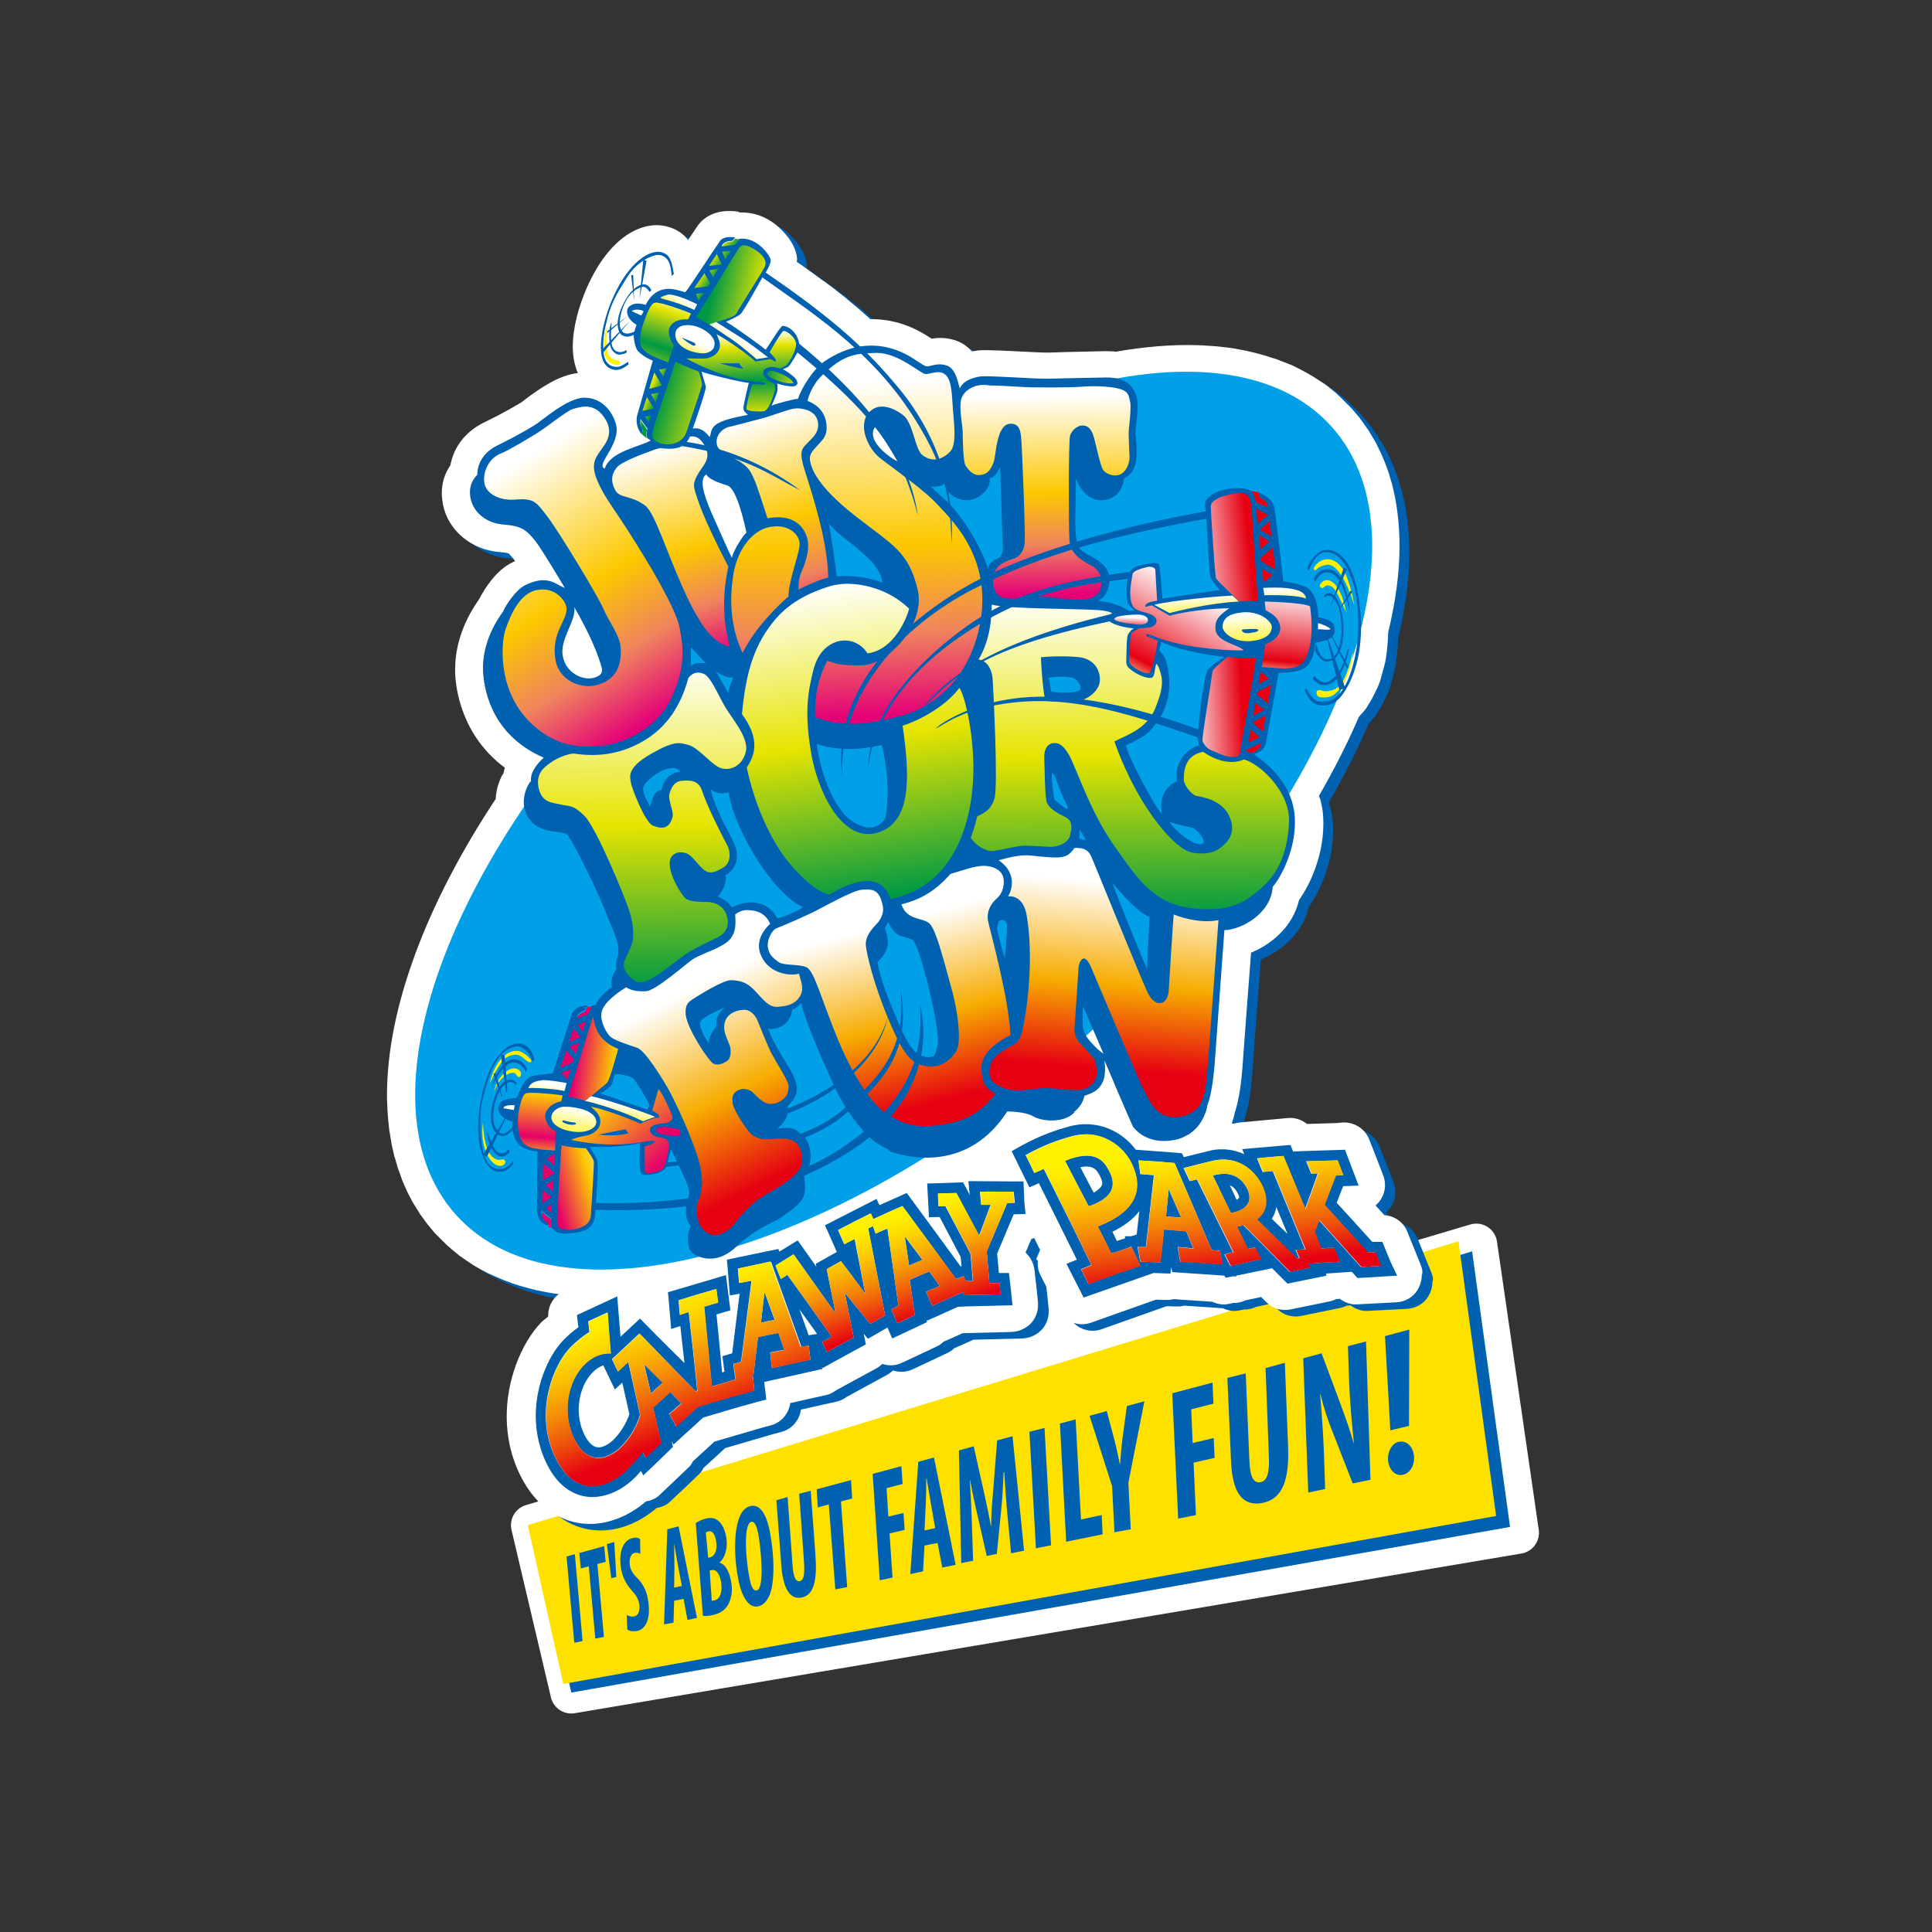 <?xml version="1.0" encoding="UTF-8"?> <svg xmlns="http://www.w3.org/2000/svg" xmlns:xlink="http://www.w3.org/1999/xlink" version="1.1" id="layer" x="0px" y="0px" viewBox="0 0 652 652" style="enable-background:new 0 0 652 652;" xml:space="preserve"><rect x="0" y="0" width="652" height="652" fill="#333333" stroke="none"/> <style type="text/css"> .st0{fill:#0061B0;} .st1{fill:none;stroke:#FFFFFF;stroke-width:14.125;stroke-linejoin:round;} .st2{fill:#FFFFFF;} .st3{fill:#FFE100;} .st4{clip-path:url(#SVGID_2_);fill:url(#SVGID_3_);} .st5{clip-path:url(#SVGID_5_);fill:url(#SVGID_6_);} .st6{clip-path:url(#SVGID_8_);fill:url(#SVGID_9_);} .st7{clip-path:url(#SVGID_11_);fill:url(#SVGID_12_);} .st8{clip-path:url(#SVGID_14_);fill:url(#SVGID_15_);} .st9{fill:#00A0E9;} .st10{fill:#FFF100;} .st11{fill:#E60012;} .st12{fill:#E5006A;} .st13{clip-path:url(#SVGID_17_);fill:url(#SVGID_18_);} .st14{clip-path:url(#SVGID_20_);fill:url(#SVGID_21_);} .st15{clip-path:url(#SVGID_23_);fill:url(#SVGID_24_);} .st16{clip-path:url(#SVGID_26_);fill:url(#SVGID_27_);} .st17{clip-path:url(#SVGID_29_);fill:url(#SVGID_30_);} .st18{clip-path:url(#SVGID_32_);fill:url(#SVGID_33_);} .st19{clip-path:url(#SVGID_35_);fill:url(#SVGID_36_);} .st20{clip-path:url(#SVGID_38_);fill:url(#SVGID_39_);} .st21{clip-path:url(#SVGID_41_);fill:url(#SVGID_42_);} .st22{clip-path:url(#SVGID_44_);fill:url(#SVGID_45_);} .st23{clip-path:url(#SVGID_47_);fill:url(#SVGID_48_);} .st24{clip-path:url(#SVGID_50_);fill:url(#SVGID_51_);} .st25{clip-path:url(#SVGID_53_);fill:url(#SVGID_54_);} .st26{clip-path:url(#SVGID_56_);fill:url(#SVGID_57_);} .st27{clip-path:url(#SVGID_59_);fill:url(#SVGID_60_);} .st28{clip-path:url(#SVGID_62_);fill:url(#SVGID_63_);} .st29{clip-path:url(#SVGID_65_);fill:url(#SVGID_66_);} .st30{clip-path:url(#SVGID_68_);fill:url(#SVGID_69_);} .st31{clip-path:url(#SVGID_71_);fill:url(#SVGID_72_);} .st32{clip-path:url(#SVGID_74_);fill:url(#SVGID_75_);} .st33{clip-path:url(#SVGID_77_);fill:url(#SVGID_78_);} .st34{clip-path:url(#SVGID_80_);fill:url(#SVGID_81_);} .st35{clip-path:url(#SVGID_83_);fill:url(#SVGID_84_);} .st36{clip-path:url(#SVGID_86_);fill:url(#SVGID_87_);} .st37{clip-path:url(#SVGID_89_);fill:url(#SVGID_90_);} .st38{clip-path:url(#SVGID_92_);fill:url(#SVGID_93_);} .st39{clip-path:url(#SVGID_95_);fill:url(#SVGID_96_);} .st40{clip-path:url(#SVGID_98_);fill:url(#SVGID_99_);} .st41{clip-path:url(#SVGID_101_);fill:url(#SVGID_102_);} .st42{clip-path:url(#SVGID_104_);fill:url(#SVGID_105_);} .st43{clip-path:url(#SVGID_107_);fill:url(#SVGID_108_);} .st44{clip-path:url(#SVGID_110_);fill:url(#SVGID_111_);} .st45{clip-path:url(#SVGID_113_);fill:url(#SVGID_114_);} .st46{clip-path:url(#SVGID_116_);fill:url(#SVGID_117_);} .st47{clip-path:url(#SVGID_119_);fill:url(#SVGID_120_);} .st48{clip-path:url(#SVGID_122_);fill:url(#SVGID_123_);} .st49{clip-path:url(#SVGID_125_);fill:url(#SVGID_126_);} .st50{clip-path:url(#SVGID_128_);fill:url(#SVGID_129_);} </style> <polygon class="st0" points="512.3,517.3 192.8,571.2 179.5,514.7 498.2,420 "></polygon> <g> <polygon class="st1" points="512.3,517.3 192.8,571.2 179.5,514.7 498.2,420 "></polygon> </g> <polygon class="st2" points="320.9,410.3 227.1,470.6 239.8,519.7 440.6,462.3 437.6,416.4 "></polygon> <polygon class="st0" points="509.6,515.3 192.8,571.2 180.8,517.4 496.8,422.3 "></polygon> <polygon class="st3" points="504.9,511.6 190.1,568.3 178.1,514.7 492.2,418.9 "></polygon> <g> <path class="st0" d="M194,524.5l2.6,29.3l-2.8,0.6l-2.6-29.1L194,524.5 M198.7,528.6l-2.7,0.7l-0.5-5.2l8.4-2.3l0.5,5.3l-2.8,0.7 l2.2,24.6l-2.9,0.6L198.7,528.6z M207.3,520.4l0.7,11.8l-1.7,0.4l-1.5-11.5L207.3,520.4z M211.5,545c0.7,0.4,1.6,0.7,2.5,0.5 c1.4-0.2,2.1-2,1.7-4.3c-0.4-2-1.2-3-2.6-4.6c-1.7-1.9-2.9-4.1-3.4-6.7c-1.1-5.5,0.3-9.9,3.6-10.8c1.3-0.4,2.2-0.1,2.7,0.3l0.1,5 c-0.6-0.4-1.2-0.5-2-0.3c-1.3,0.3-1.9,2.1-1.5,4.4c0.3,1.4,0.8,2.4,2.6,4.2c1.8,1.8,3,4.3,3.4,6.7c1.2,6.2-0.4,10.4-3.6,11 c-1.7,0.3-2.8-0.1-3.3-0.5L211.5,545z M227.5,540.2l-0.2,7.4l-3.2,0.6l1.1-32.1l3.8-1l6.2,30.9l-3.2,0.7l-1.3-7.1L227.5,540.2z M230.1,535.2l-1.3-6.8c-0.3-1.9-0.9-5.1-1.3-7.5l0,0c0,2.4,0.1,5.9,0.1,7.8l-0.1,7.1L230.1,535.2z M234.8,514 c0.9-0.6,2.1-1.2,3.4-1.5c1.5-0.4,3.2-0.4,4.6,1.1c1.1,1.1,1.8,2.8,2.2,4.7c0.8,3.9-0.3,7.4-2.1,8.9l0,0.2c2.1,0.6,3.3,3.4,3.8,6.2 c0.6,2.8,0.2,5.5-0.7,7.4c-1,2.1-2.7,3.4-5.3,4c-1.7,0.4-2.6,0.4-3.5,0.3L234.8,514z M240.2,540.2c0.2,0,0.5,0,0.9-0.1 c2-0.4,2.8-3.1,2.2-6.4c-0.5-2.7-1.6-4.2-3.2-3.8l-0.6,0.1L240.2,540.2z M239,525.7l0.5-0.1c2-0.5,2.7-2.9,2.1-5.9 c-0.3-1.6-1.1-3.3-2.5-2.9c-0.3,0.1-0.7,0.2-0.9,0.4L239,525.7z M255.9,542.1c-4.2,0.9-6.2-5.9-6.8-9.4c-1.3-6.5-1.5-15.1,0.2-20 c0.8-2.4,2-3.9,3.8-4.4c4.3-1.2,6.1,5.2,6.8,9.1c1.3,6.9,1.7,15.9-0.1,20.7C258.9,540.3,257.6,541.7,255.9,542.1L255.9,542.1z M255.4,536.7c2.8-0.6,1.3-14.8,0.5-19c-0.4-2.1-1.1-4.5-2.4-4.1c-2.7,0.7-1.8,13-0.6,18.8C253.2,534.2,253.9,537.1,255.4,536.7 L255.4,536.7z M265.8,505.2l1.6,22.1c0.1,1.5,0.2,2.7,0.4,3.7c0.4,1.9,1.1,2.8,2.1,2.6c1.2-0.3,1.8-1.8,1.4-6.9l-1.6-22.6l3.9-1 l1.6,21.8c0.6,8.3-0.5,13.4-4.6,14.2c-3.4,0.7-5.4-1.9-6.4-6.7c-0.3-1.4-0.5-3.2-0.6-5.2l-1.6-20.9L265.8,505.2z M279.7,507.7 l-3.7,1l-0.4-6.1l11.6-3.1l0.4,6.2l-3.8,1l2.1,28.9l-4,0.8L279.7,507.7z M294.5,497.4l9.7-2.6l0.4,6l-5.4,1.4l0.6,9.6l5.1-1.2 l0.4,5.7l-5.1,1.2l1,14.9l-4.3,0.9L294.5,497.4z M312,521.6l-0.5,8.7l-4.3,0.9l2.7-37.9l5.3-1.4l7.3,36.2L318,529l-1.6-8.3 L312,521.6z M315.6,515.7l-1.4-8c-0.4-2.2-1-6-1.5-8.8l-0.1,0c0,2.9-0.1,7-0.2,9.2l-0.4,8.4L315.6,515.7z M341.2,524.2l-1.4-15 c-0.3-3.1-0.6-7.3-0.9-12.4l-0.2,0c-0.2,5.2-0.5,9.8-0.8,12.5l-1.5,15.1l-3.4,0.7l-3.2-14.1c-0.6-2.4-1.5-6.6-2.4-11.4l-0.1,0 c0.3,5,0.5,9.1,0.6,12.2l0.5,14.9l-4,0.8l-0.8-38l5-1.4l3.9,17.5c0.6,2.7,1.4,6.6,1.9,9.3l0.1,0c0-2.8,0.2-6.8,0.5-9.8l1.5-19 l5.2-1.4l3.9,38.6L341.2,524.2z M352.5,481.9l2.2,39.6l-5.1,1l-2.2-39.3L352.5,481.9z M357.7,480.4l5.3-1.4l1.8,33.8l7-1.5l0.3,6.5 l-12.3,2.5L357.7,480.4z M376.1,517.1l-0.8-15.6l-7.6-23.7l5.8-1.6l2.5,9.4c1.1,4.3,1.6,6.9,1.9,8.5l0.1,0c0.2-2.6,0.4-5.4,0.8-8.6 l1.5-11l5.9-1.6l-5.4,27.5l0.8,15.7L376.1,517.1z M395.6,470.2l13.6-3.6l0.3,7.1l-7.5,1.9l0.5,11.4l7.1-1.7l0.3,6.7l-7.1,1.6 l0.8,17.7l-6,1.2L395.6,470.2z M420.4,463.5l1.2,28.7c0.1,2,0.2,3.5,0.5,4.8c0.5,2.5,1.7,3.5,3.3,3.2c2-0.4,3.1-2.5,2.8-9.1 l-1.1-29.4l6.5-1.8l1.1,28.4c0.4,10.8-1.7,17.5-8.6,18.9c-5.6,1.1-8.8-2.1-10-8.3c-0.4-1.8-0.6-4.1-0.7-6.8l-1.2-27.1L420.4,463.5z M441.5,503.7l-1.7-45.3l6.2-1.7l6.3,16.9c2.1,5.7,3.5,9.7,4.5,13.4l0.1,0c-0.5-5-1.3-12.9-1.6-20.6l-0.4-12.1l6.1-1.6l1.5,46.7 l-6,1.2l-6.2-15.9c-2.4-5.9-3.3-8.8-4.7-14.2l-0.1,0c0.4,4.6,1,12,1.3,19.9l0.4,12.1L441.5,503.7z M473.4,497.7 c-2.5,0.5-4.4-1.5-4.9-4.3c-0.5-2.7,0.9-6.2,3.4-6.8c2.7-0.6,4.7,1.4,5.2,4.1C477.7,494.3,475.9,497.2,473.4,497.7L473.4,497.7z M469.2,482.7l-1.8-31.8l8.2-2.2l-0.1,32.5L469.2,482.7z"></path> <path class="st0" d="M483.1,429.6l-1.9-4.7c0,0-2.8-6.9-2.8-6.9c-1.3-3.2-4.3-5.3-7.7-5.5c-1-1.1-1.5-1.6-3-3.3 c0.6-0.5,1.2-1.1,1.7-1.9c1-1.5,1.5-3.2,1.5-5c0-1.1-0.2-2.2-0.6-3.2l-1.8-4.7c0-0.1-2.9-7.4-2.9-7.4c-1.4-3.6-4.9-5.9-8.8-5.8 l-2.5,0.1c0,0-5.6,0.2-9.9,0.3c-1.8-1.4-4-2.2-6.4-2l-16.3,1.5c-0.7,0.1-1.4,0.2-2,0.4c-0.2,0-0.5,0-0.7-0.1c0.6-1.7,0.9-3,1-3.6 c1.3-3.9,2.1-8.9,2.6-15.3c0,0,1.9-26.2,2.9-38.7c7.1-2.9,14.2-9,16.2-17.8c3.9-5.4,8.2-15.2,8.2-25.6c0-1.8-0.1-3.7-0.4-5.5 l-0.5-2.3c-0.1-0.6-0.4-1.1-0.6-1.7c5.2-9,9.7-17.9,13.5-26.7c0.5-0.6,1.6-1.8,1.6-1.8c0,0,0.8-1,0.8-1c0.1-0.1,0.1-0.2,0.2-0.3 l0.6-1c0,0,0.3-0.5,0.3-0.5l0.6-1c0.1-0.1,0.3-0.5,0.3-0.5c0,0,0.7-1.4,0.7-1.4c0,0.1,0.5-1,0.5-1c0-0.1,0.4-0.8,0.4-0.8 c0,0,0.5-1.1,0.5-1.1l0.2-0.5c0,0,0.5-1.3,0.5-1.3c0-0.1,0.1-0.4,0.1-0.4c0,0,1.5-5.5,1.5-5.5c0-0.1,0.4-2.1,0.4-2.1 c0,0,0-0.2,0-0.2l0,0c0.4-2.7,0.6-5.4,0.7-8.2c2.5-10.3,3.8-20,3.8-29c0-7.7-0.9-14.9-2.7-21.6c0,0-0.1-0.2-0.1-0.2 c-0.8-3-1.8-5.8-3-8.6c0,0-0.2-0.5-0.2-0.5c0,0-1.9-3.9-1.9-3.9l-0.2-0.4c0,0-2.1-3.5-2.1-3.5l-0.3-0.5c0,0-2.4-3.4-2.4-3.4 c0,0-0.4-0.5-0.4-0.5l-0.1-0.2c0-0.1-2.8-3.3-2.8-3.3s-3.9-3.9-3.9-3.9l-1.1-1l-0.3-0.3c0,0-2.8-2.3-2.8-2.3c0,0-1.7-1.2-1.7-1.2 l-0.2-0.1c0,0-2.6-1.7-2.6-1.7l-2.2-1.3c0,0-2.6-1.4-2.6-1.4c-0.2-0.1-2.4-1.2-2.4-1.2c0,0-2.2-0.9-2.2-0.9l-0.8-0.3l-2.3-0.9 l-1.2-0.4l-0.4-0.1c-2.6-0.9-5.2-1.6-7.9-2.2c0,0-0.8-0.2-0.8-0.2c0,0-4.2-0.8-4.2-0.8c0,0-1.3-0.2-1.3-0.2c0,0-4.4-0.5-4.4-0.5 c0,0-1.2-0.1-1.2-0.1c0,0-4.8-0.3-4.8-0.3c0,0-0.6,0-0.6,0c-8.6-0.3-18,0.5-27.7,2.2c-0.2,0-0.6-0.1-0.6-0.1c0.2,0-2.7-0.1-2.7-0.1 c0,0-13.2,0.3-13.2,0.3l-6.4,0.2c-1.7,0-5.9-0.2-9.6-0.4c-10.3-0.5-13.1-0.6-15.4-0.1c-0.2,0-0.4,0.1-0.6,0.1 c-1.5-1.7-3.4-3.1-6.1-3.9c-3.1-0.9-5.7-0.7-7.5-0.4c-3.8-2.5-10.7-6.7-20.7-6.6c0,0-1-0.9-1-0.9c0,0-2.6-2.3-2.6-2.3 c0,0-0.7-0.6-0.7-0.6c0,0-3.5-2.9-3.5-2.9c0,0-0.3-0.3-0.3-0.3l-3.3-2.6c0,0-1-0.8-1-0.8c0,0-3.1-2.3-3.1-2.3c0,0-0.2-0.1-0.2-0.1 l-0.7-0.5c0,0-4.1-3-4.1-3c0,0-4-2.9-4.3-3c0.1-0.6,0.1-1.1,0.1-1.1c-0.4-5.7-5.9-10.4-7-11.3c-3.6-3-7.9-4.4-12.1-4.3 c-0.3,0-0.6-0.1-0.6-0.1c-0.1,0-0.2-0.2-0.3-0.2c-7.5-1-11.5,2-13.5,4.7c0,0-1.7,2.5-3.3,4.9c-1.6-2.1-3.9-3.8-7.3-4.6 c-7.3-1.9-18.8,2.4-26.9,20.8c-2.7,6.2-4.7,13.4-4.7,19.8c0,3.3,0.6,6.3,1.7,8.9c-6.3,0.7-12.5,4.9-17.9,9c0,0-1.3,1-1.3,1 c-0.1,0.1-0.4,0.2-0.4,0.2c-1.7,1-5.3,3.2-11.9,6.4c-7.3,3.5-10.6,9.4-11.5,14.5c-2.2,3.2-2.9,6.5-2.9,9.4c0,1.4,0.2,2.7,0.4,3.9 c1.7,8.7,9.6,15.3,19.1,16c2.3,0.2,2.9,0.4,3.1,0.5c0.1,0.1,0.5,0.5,1.5,1.7c0.2,0.2,0.4,0.5,0.6,0.9c-0.3,0.1-0.6,0.2-0.9,0.4 c-5.4,2.6-9.3,8.7-11.2,12.4c-3.2,4.5-8,13-8,23.6c0,0.5,0,1,0,1.4c0.2,5.3,2.2,21.1,16.8,31.9c-0.2,0.6-0.4,1.2-0.5,1.9 c-0.2,0.3-0.3,0.6-0.3,0.6c0,0.1-0.3,0.5-0.3,0.5c0,0-0.5,1.2-0.5,1.2l-0.2,0.5c0,0-0.5,1.5-0.5,1.5c0,0-0.2,0.7-0.2,0.7 c0,0-0.3,1.6-0.3,1.6c0,0-0.1,0.6-0.1,0.6c0,0.1-0.1,0.8-0.1,1.4c-23.7,35.8-36.7,71-36.7,99.9c0,1.1,0,2.2,0.1,3.3l0,0.5 c0.1,2.8,0.4,5.7,0.7,8.4c0,0,0.1,0.4,0.1,0.4c0,0.1,0.6,3.7,0.6,3.7c0,0.1,0.1,0.6,0.1,0.6c0,0,0.9,3.9,0.9,3.9c0,0.2,0,0,0.1,0.2 l1,3.5c0,0,0.3,0.8,0.3,0.8c0,0,1.2,3.4,1.2,3.4c0.1,0.2,1.6,3.7,1.6,3.7c0,0,0.4,0.8,0.4,0.8l1.4,2.7c0,0,0.4,0.7,0.4,0.7l2,3.2 c0,0,0.3,0.5,0.3,0.5l1.9,2.6c0,0,0.6,0.8,0.6,0.8l2.4,2.9c0,0,4.1,4.1,4.1,4.1c0,0,1.2,1,1.2,1l0.4,0.3c0.1,0.1,2.8,2.3,2.8,2.3 c0,0,1.6,1.1,1.6,1.1l0.7,0.5l2.4,1.6c0,0,1.9,1.1,1.9,1.1l0.7,0.4l2.3,1.2c0,0,2.5,1.1,2.5,1.1c0.1,0,0.1,0,0.2,0.1l2.6,1.1 c0,0,2.9,1.1,2.9,1.1c0,0,2.5,0.8,2.5,0.8l3.2,0.9l2.4,0.6c0,0,3.5,0.7,3.5,0.7c0,0,2.3,0.4,2.3,0.4c0,0,0.9,0.1,1.8,0.2 c-2.3,1.7-3.6,4.4-3.6,7.2c0,0.1,0,0.3,0,0.4c-0.8,0.7-1.7,1.3-2.4,2c-7,7.4-11.6,19.8-11.6,31.6c0,7.9,1.9,15.4,5.7,22.1 c6.2,10.9,14.8,13.5,19.4,14.1c7.5,1,15.5-1.9,21.9-7.4c1.7-0.3,3.3-0.9,4.6-2.2l3.4-3.2c0.1,0,6.7-6.4,6.7-6.4 c0.5-0.5,0.8-1.1,1.1-1.7c1-0.9,2.3-2.1,2.3-2.1c0,0,3.1-2.8,5-4.6c3-0.9,16.1-4.7,16.1-4.7l3-0.8c3.6-1,6-4,6.5-7.5 c4.8-1.1,12.1-2.7,12.1-2.7c1.3-0.3,2.4-0.9,3.5-1.7c1-0.5,2.4-1.3,2.4-1.3c0,0,11.2-6.1,11.2-6.1c0.7-0.4,1.3-0.9,1.9-1.4 c2.2,0.7,4.5,0.6,6.6-0.4l4.5-2.1l7.2-3.4c0.9-0.4,1.6-0.9,2.3-1.6c0.3-0.1,0.9-0.4,0.9-0.4c0,0,3.5-1.5,5.6-2.5c0.1,0,0.3,0,0.3,0 c0,0,16.2-0.4,16.2-0.4c2.5-0.1,4.9-1.2,6.6-3c1.5-1.7,2.3-3.8,2.3-6c0-0.3,0-0.6,0-0.9l-0.4-4c0-0.1-0.8-7.1-0.8-7.1 c-0.3-2.3-1.4-4.3-3-5.8c0.5-1.2,1.6-3.8,2-4.6c0.3-0.1,0.6-0.2,0.9-0.3c1.2,2.4,2.1,4.3,2.3,4.6c-0.2,0.3-0.4,0.5-0.5,0.8 c-0.4,1-0.6,2.1-0.6,3.2c0,1.4,0.3,2.8,1,4.1l5.8,11.4c2,4,6.8,6,11.1,4.5l3.1-1.1c0,0,14.1-5,18.9-6.7c1.7,0.1,4,0.1,4,0.1 c0.8,0,1.4-0.2,2.1-0.3c0.4,0,0.9,0.1,0.9,0.1c0.1,0,7.7,0.5,12,0.8c1.7,0.8,3.7,1.2,5.7,0.7c0,0,0.7-0.1,1.4-0.3 c1.5,0.1,2.9-0.3,4.2-0.9c2.1-0.4,5.2-1.1,5.2-1.1c0.8,0.8,1.7,1.7,1.7,1.7c2.1,2.2,5.2,3.1,8.2,2.5l1.9-0.4c0,0,11.3-2.3,11.3-2.3 c0.8-0.2,1.5-0.4,2.2-0.8c0.4,0,0.6,0,1.2-0.1c1.7,1.2,3.6,2,5.7,1.9l1.8-0.1c0,0,11.7-0.6,11.7-0.6c2.9-0.2,5.6-1.7,7.1-4.2 c0.9-1.5,1.4-3.2,1.4-4.9C483.8,431.8,483.5,430.6,483.1,429.6"></path> <path class="st2" d="M479.6,427.2l-1.9-4.7c0,0-2.8-6.9-2.8-6.9c-1.3-3.2-4.3-5.3-7.7-5.5c-1-1.1-1.5-1.6-3-3.3 c0.6-0.5,1.2-1.1,1.7-1.9c1-1.5,1.5-3.2,1.5-5c0-1.1-0.2-2.2-0.6-3.2l-1.8-4.7c0-0.1-2.9-7.4-2.9-7.4c-1.4-3.6-4.9-5.9-8.8-5.8 L451,379c0,0-5.6,0.2-9.9,0.3c-1.8-1.4-4-2.2-6.4-2l-16.3,1.5c-0.7,0.1-1.4,0.2-2,0.4c-0.2,0-0.5,0-0.7-0.1c0.6-1.7,0.9-3,1-3.6 c1.3-3.9,2.1-8.9,2.6-15.3c0,0,1.9-26.2,2.9-38.7c7.1-2.9,14.2-9,16.2-17.8c3.9-5.4,8.2-15.2,8.2-25.6c0-1.8-0.1-3.7-0.4-5.5 l-0.5-2.3c-0.1-0.6-0.4-1.1-0.6-1.7c5.2-9,9.7-17.9,13.5-26.7c0.5-0.6,1.6-1.8,1.6-1.8c0,0,0.8-1,0.8-1c0.1-0.1,0.1-0.2,0.2-0.3 l0.6-1c0,0,0.3-0.5,0.3-0.5l0.6-1c0.1-0.1,0.3-0.5,0.3-0.5c0,0,0.7-1.4,0.7-1.4c0,0.1,0.5-1,0.5-1c0-0.1,0.4-0.8,0.4-0.8 c0,0,0.5-1.1,0.5-1.1l0.2-0.5c0,0,0.5-1.3,0.5-1.3c0-0.1,0.1-0.4,0.1-0.4c0,0,1.5-5.5,1.5-5.5c0-0.1,0.4-2.1,0.4-2.1 c0,0,0-0.2,0-0.2l0,0c0.4-2.7,0.6-5.4,0.7-8.2c2.5-10.3,3.8-20,3.8-29c0-7.7-0.9-14.9-2.7-21.6c0,0-0.1-0.2-0.1-0.2 c-0.8-3-1.8-5.8-3-8.5c0,0-0.2-0.5-0.2-0.5c0,0-1.9-3.9-1.9-3.9l-0.2-0.4l-2.1-3.5l-0.3-0.5c0,0-2.4-3.4-2.4-3.4 c0,0-0.4-0.5-0.4-0.5l-0.1-0.2c0,0-2.8-3.3-2.8-3.3s-3.9-3.9-3.9-3.9l-1.1-1l-0.3-0.3c0,0-2.8-2.3-2.8-2.3c0,0-1.7-1.2-1.7-1.2 l-0.2-0.1c0,0-2.6-1.7-2.6-1.7l-2.2-1.3l-2.6-1.4c-0.2-0.1-2.4-1.2-2.4-1.2c0,0-2.2-0.9-2.2-0.9l-0.8-0.3l-2.3-0.9l-1.2-0.4 l-0.4-0.1c-2.6-0.9-5.2-1.6-7.9-2.2c0,0-0.8-0.2-0.8-0.2c0,0-4.2-0.8-4.2-0.8c0,0-1.3-0.2-1.3-0.2c0,0-4.4-0.5-4.4-0.5 c0,0-1.2-0.1-1.2-0.1c0,0-4.8-0.3-4.8-0.3c0,0-0.6,0-0.6,0c-8.6-0.3-18,0.5-27.7,2.2c-0.2,0-0.6-0.1-0.6-0.1c0.2,0-2.7-0.1-2.7-0.1 c0,0-13.2,0.3-13.2,0.3l-6.4,0.2c-1.7,0-5.9-0.2-9.6-0.4c-10.3-0.5-13.1-0.6-15.4-0.1c-0.2,0-0.4,0.1-0.6,0.1 c-1.5-1.7-3.4-3.1-6.1-3.9c-3.1-0.9-5.7-0.7-7.5-0.4c-3.8-2.5-10.7-6.7-20.7-6.6c0,0-1-0.9-1-0.9c0,0-2.6-2.3-2.6-2.3 c0,0-0.7-0.6-0.7-0.6c0,0-3.5-2.9-3.5-2.9c0,0-0.3-0.3-0.3-0.3l-3.3-2.6c0,0-1-0.8-1-0.8c0,0-3.1-2.3-3.1-2.3c0,0-0.2-0.1-0.2-0.1 l-0.7-0.5c0,0-4.1-3-4.1-3c0,0-4-2.9-4.3-3c0.1-0.6,0.1-1.1,0.1-1.1c-0.4-5.7-5.9-10.4-7-11.3c-3.6-3-7.9-4.4-12.1-4.3 c-0.3,0-0.6-0.1-0.6-0.1c-0.1,0-0.2-0.2-0.3-0.2c-7.5-1-11.5,2-13.5,4.7c0,0-1.7,2.5-3.3,4.9c-1.6-2.1-3.9-3.8-7.3-4.6 c-7.3-1.9-18.8,2.4-26.9,20.8c-2.7,6.2-4.7,13.4-4.7,19.8c0,3.3,0.6,6.3,1.7,8.9c-6.3,0.7-12.5,4.9-17.9,9c0,0-1.3,1-1.3,1 c-0.1,0.1-0.4,0.2-0.4,0.2c-1.7,1-5.3,3.2-11.9,6.4c-7.3,3.5-10.6,9.4-11.5,14.5c-2.2,3.2-2.9,6.5-2.9,9.4c0,1.4,0.2,2.7,0.4,3.9 c1.7,8.7,9.6,15.3,19.1,16c2.3,0.2,2.9,0.4,3.1,0.5c0.1,0.1,0.5,0.5,1.5,1.7c0.2,0.2,0.4,0.5,0.6,0.9c-0.3,0.1-0.6,0.2-0.9,0.4 c-5.4,2.6-9.3,8.7-11.2,12.4c-3.2,4.5-8.1,13-8.1,23.6c0,0.5,0,1,0,1.4c0.2,5.3,2.2,21.1,16.8,31.9c-0.2,0.6-0.4,1.2-0.5,1.9 c-0.2,0.3-0.4,0.6-0.4,0.6c0,0.1-0.3,0.5-0.3,0.5c0,0-0.5,1.2-0.5,1.2l-0.2,0.5c0,0-0.5,1.5-0.5,1.5c0,0-0.2,0.7-0.2,0.7 c0,0-0.3,1.6-0.3,1.6s-0.1,0.6-0.1,0.6c0,0.1-0.1,0.8-0.1,1.4c-23.7,35.8-36.7,71-36.7,99.9c0,1.1,0,2.2,0.1,3.3l0,0.5 c0.1,2.8,0.4,5.7,0.7,8.4c0,0,0.1,0.4,0.1,0.4c0,0.1,0.6,3.7,0.6,3.7c0,0.1,0.1,0.6,0.1,0.6c0,0,0.9,3.9,0.9,3.9c0,0.2,0,0,0.1,0.2 l1,3.5c0,0,0.3,0.8,0.3,0.8c0,0,1.2,3.4,1.2,3.4c0.1,0.2,1.6,3.7,1.6,3.7c0,0,0.4,0.8,0.4,0.8l1.4,2.7c0,0,0.4,0.7,0.4,0.7l2,3.2 c0,0,0.3,0.5,0.3,0.5l1.9,2.6c0,0,0.6,0.8,0.6,0.8l2.4,2.9l4.1,4.1c0,0,1.2,1,1.2,1l0.3,0.3c0.1,0.1,2.8,2.3,2.8,2.3 c0,0,1.6,1.1,1.6,1.1l0.7,0.5l2.4,1.6c0,0,1.9,1.1,1.9,1.1l0.7,0.4l2.3,1.2c0,0,2.5,1.1,2.5,1.1c0.1,0,0.1,0,0.2,0.1l2.6,1.1 c0,0,2.9,1.1,2.9,1.1c0,0,2.5,0.8,2.5,0.8c0,0,3.2,0.9,3.2,0.9l2.4,0.6l3.5,0.7c0,0,2.3,0.4,2.3,0.4c0,0,0.9,0.1,1.8,0.2 c-2.3,1.7-3.6,4.4-3.6,7.2c0,0.1,0,0.3,0,0.4c-0.8,0.7-1.7,1.3-2.4,2c-7,7.4-11.6,19.8-11.6,31.6c0,7.9,1.9,15.4,5.7,22.1 c6.2,10.9,14.8,13.5,19.4,14.1c7.5,1,15.5-1.9,21.9-7.4c1.7-0.3,3.3-0.9,4.6-2.2l3.4-3.2c0,0,6.7-6.4,6.7-6.4 c0.5-0.5,0.8-1.1,1.1-1.7c1-0.9,2.3-2.1,2.3-2.1c0,0,3.1-2.8,5-4.6c3-0.9,16.1-4.7,16.1-4.7l3-0.8c3.6-1,6-4,6.5-7.5 c4.8-1.1,12.1-2.7,12.1-2.7c1.3-0.3,2.4-0.9,3.5-1.7c1-0.5,2.4-1.3,2.4-1.3c0,0,11.2-6.1,11.2-6.1c0.7-0.4,1.3-0.9,1.9-1.4 c2.2,0.7,4.5,0.6,6.6-0.4l4.5-2.1l7.2-3.4c0.9-0.4,1.6-0.9,2.3-1.6c0.3-0.1,0.9-0.4,0.9-0.4c0,0,3.5-1.5,5.6-2.5c0.1,0,0.3,0,0.3,0 c0,0,16.2-0.4,16.2-0.4c2.5-0.1,4.9-1.2,6.6-3c1.5-1.7,2.3-3.8,2.3-6c0-0.3,0-0.6,0-0.9l-0.4-4c0-0.1-0.8-7.1-0.8-7.1 c-0.3-2.3-1.4-4.3-3-5.8c0.5-1.2,1.6-3.8,2-4.6c0.3-0.1,0.6-0.2,0.9-0.3c1.2,2.4,2.1,4.3,2.3,4.6c-0.2,0.3-0.4,0.5-0.5,0.8 c-0.4,1-0.6,2.1-0.6,3.2c0,1.4,0.3,2.8,1,4.1l5.8,11.4c2,4,6.8,6,11.1,4.5l3.1-1.1c0,0,14.1-5,18.9-6.7c1.7,0.1,4,0.1,4,0.1 c0.8,0,1.4-0.2,2.1-0.3c0.4,0,0.9,0.1,0.9,0.1c0.1,0,7.7,0.5,12,0.8c1.7,0.8,3.7,1.2,5.7,0.7c0,0,0.7-0.1,1.4-0.3 c1.5,0.1,2.9-0.3,4.2-0.9c2.1-0.4,5.2-1.1,5.2-1.1c0.8,0.8,1.7,1.7,1.7,1.7c2.1,2.2,5.2,3.1,8.2,2.5l1.9-0.4c0,0,11.3-2.3,11.3-2.3 c0.8-0.2,1.5-0.4,2.2-0.8c0.4,0,0.6,0,1.2-0.1c1.7,1.2,3.6,2,5.7,1.9l1.8-0.1c0,0,11.7-0.6,11.7-0.6c2.9-0.2,5.6-1.7,7.1-4.2 c0.9-1.5,1.4-3.2,1.4-4.9C480.2,429.4,480,428.3,479.6,427.2"></path> <path class="st0" d="M345.4,398.7l-3.2,0l-15.4-0.1l0.4,4c0,0,0,0.4,0.1,0.7c-0.6-1.2-2.3-4.3-2.3-4.3l-8.4,0.3l-3.7,0.1l0.6,11.4 c0,0,3.6-0.1,3.6-0.1c1.2,2.3,6.5,12.4,7.1,13.5c0.1,0.8,0.2,2.3,0.3,3.1c0,0-0.3,0.1-0.3,0.1c-2.6-3.6-18.2-24.8-18.2-24.8 s-6.3,2.8-9.2,4.1c-0.5-1-1-2.1-1-2.1l-3.3,1.7l-14.1,7.2l1.4,3.1c0,0,2.4,5.5,2.6,5.9c0,0-7.1,4-7.1,4s0.1,0.5,0.2,1 c-0.9-1.3-6.3-8.9-6.3-8.9l-6.2,3.8c-0.2-0.6-0.3-0.9-0.3-0.9l-3,0.6l-14.4,3l0.3,3.2l0.7,8.9c0,0,2.3-0.4,3.3-0.6 c-0.8,6-2.1,17-2.5,20.1c-0.1,0-3.3,1-3.3,1l0.4,3c0,0,0.1,1.1,0.3,2.2c-0.4,0.1-0.4,0.1-0.8,0.3c-0.5-5.6-1.8-18.6-1.9-19.6 c0.9-0.3,4.7-1.4,4.7-1.4l-0.4-3l-1.1-8.9l-4,1.2l-15.6,4.6l0.3,2.9l0.8,9.5c0,0,1.8-0.6,3.1-1c0.4,3.5,0.7,6.7,1.4,12.5 C225.1,454.3,216,445,216,445l-2.6,2.4c0,0-2,1.9-4,3.7c0,0-1.1-13.6-1.1-13.6l-13.6,6.3l0.3,2.6c0,0,0.2,1.4,0.2,1.5 c-1.5,1.1-3.4,2.6-5.3,4.6c-4.7,5-9.1,14.7-9.1,25.3c0,5.8,1.3,11.9,4.5,17.7c4,7.1,9.1,9.1,12.7,9.6c5.6,0.7,11.7-1.8,16.5-6.7 c0.7-0.7,1.2-1.3,1.8-2c0.4,0.7,0.8,1.5,0.8,1.5l3.4-3.2l6.6-6.4c0,0-0.4-1.8-0.4-1.9c0.3,0.5,0.6,1.1,0.6,1.1l3.4-3.1 c0,0,5.6-5.1,6.6-6c5.9-1.8,12-3.6,18.3-5.3l3-0.8c0,0-0.5-4.5-0.7-5.9c0.7-0.2,3.5-0.8,3.5-0.8l16.1-3.6l-0.1-0.7l0.2,0.4l3.4-1.9 l11.2-6.1l-0.5-2.6c0,0-0.2-0.8-0.2-1c0.6,0.7,1.4,1.7,1.4,1.7s5.3-3,6.6-3.8c0,0.1,1.6,3.7,1.6,3.7l4.5-2.1l7.2-3.4 c0,0-0.1-0.5-0.1-0.9c0,0.1,0.1,0.4,0.1,0.4l3.4-1.5c0,0,4-1.8,7.1-3.2c1,0,2.1-0.1,2.1-0.1l16.3-0.4l-0.4-3.9l-0.8-7 c0,0-3.3,0-3.4,0c-0.2-2.8-0.5-5.5-0.6-6.5c0.5-1.3,4.3-10.2,5.6-13.3c0,0,4-0.1,4-0.1l-0.4-3.9L345.4,398.7 M206.8,486.1 c-1.4,1.3-3.5,2.6-5.3,2.3c-1.4-0.2-2.7-1.4-3.9-3.5c-1.6-2.9-2.3-6.1-2.3-9.2c0-4.6,1.6-9,4-11.8c1.6-1.8,3-2.7,4.3-3.1 c0.2,0.4,3.9,8.1,3.9,8.1s1.5-1.3,2.5-2.3c0.4,1.6,2,9,2.4,10.7C211.2,480.6,209.3,483.7,206.8,486.1 M269.8,441.9 c2.2,3,4.4,6.1,5.9,8.2c0,0-0.1,0-0.1,0.1c-0.9,0.1-2.5,0.4-2.7,0.4C272.5,449.5,271.3,446.1,269.8,441.9"></path> <path class="st0" d="M469.3,425.9l-2.8-6.8c0,0-2.9,0-3.4,0c-1.6-1.8-9.8-10.8-12-13.2c0.8-2,1.7-4.5,2.2-5.6c0,0,5.2-0.2,5.2-0.2 l-1.8-4.7l-2.8-7.4l-2.5,0.1c0,0-13.8,0.4-15,0.5c-0.2-0.4-0.9-2.2-0.9-2.2l-2.6,0.2l-13.7,1.2c0,0,0.4,0.9,0.7,1.7 c-3.4-1.5-7.2-2.1-11.1-1.3c0,0-5.1,1.3-9.3,2.3c-0.4-0.9-0.6-1.3-0.6-1.3l-2.1-0.2l-13.5-1c-4.6-6.2-13.1-10.5-22.7-7.8l0,0 c-4.2,1.2-9.3,2.8-16.2,6.6l-3,1.7l6,12.2l3.2-1.4c2.3,4.6,11.6,23.3,12.8,25.8c-0.3,0.1-3.5,1.4-3.5,1.4l5.8,11.4l3.1-1.1 l20.5-7.2l5.7,0.2c0,0,0.1-1.2,0.3-2.2c0.1,0.8,0.3,1.7,0.3,1.7l2.9,0.2l14.7,1l0.4,0.7c0,0,1-0.2,2.6-0.5l1,0.1l0-0.3 c4.3-0.9,11.2-2.3,12.1-2.5c1.4,1.4,5.2,5.2,5.2,5.2l1.9-0.4l11.3-2.3c0,0-0.2-0.5-0.3-0.7c2.7-0.2,7.3-0.5,8.8-0.6 c0.1,0.1,1.9,2.1,1.9,2.1l1.8-0.1l11.6-0.7L469.3,425.9 M371.8,400.1c-0.2,0.4-0.8,1.3-2.7,2.4c-1.2-2.2-3.5-6.6-4.5-8.6 c4.4-0.9,5.5,1,6.4,2.6c0.7,1.2,1,2.2,1,2.9C371.9,399.7,371.9,399.9,371.8,400.1 M375.4,415.7c4-2,7.1-4.3,9.1-7 c-0.3,3-0.7,5.9-0.9,7.9l-1.9,0.6c-1.1,0-2.1,0-2.1,0l0.1,0.7c-0.8,0.2-1.8,0.6-2.8,0.9C376.3,417.4,376.1,417.1,375.4,415.7 M418,404.4c-0.1,0.1-0.4,0.3-0.7,0.5c-0.5-1.1-1-2.2-1-2.2s-0.7-1.5-1.3-2.7c1.4,0.5,2.2,1.7,2.8,2.9c0.2,0.5,0.4,0.9,0.4,1.2 C418.1,404.3,418.1,404.4,418,404.4 M429.2,411.3c0.8-1.2,1.3-2.5,1.5-4c0.2,0.4,2.3,5.5,3.8,9.1 C432.1,414.1,430.9,413,429.2,411.3"></path> <path class="st2" d="M270.5,454.6c-3.4-9.6-6.9-19.2-10.3-28.8c-3.7,0.7-7.5,1.5-11.2,2.3c0.1,1.6,0.3,3.3,0.4,4.9 c1.4-0.3,2.8-0.5,4.2-0.8c-1.2,9.1-2.3,18.2-3.5,27.3c-0.2,0-0.3,0.1-0.5,0.1c0,0,0,0,0,0.1c-0.7,0.2-1.4,0.4-2.1,0.6 c0.2,1.7,0.4,3.5,0.7,5.2c-2.7,0.8-5.3,1.6-8,2.4c-0.9-9-1.7-17.9-2.6-26.9c1.5-0.5,3.1-1,4.7-1.4c-0.2-1.5-0.4-3.1-0.6-4.6 c-4.3,1.2-8.5,2.5-12.7,3.8c0.1,1.7,0.3,3.3,0.4,4.9c1-0.3,2-0.7,3-1c1,8.8,2,17.6,2.9,26.5c-0.2,0.1-0.3,0.2-0.5,0.4 c-6.4-6.6-12.7-13.1-19-19.6c-3.1,2.9-6.2,5.8-9.3,8.7c0.7,1.4,1.3,2.7,2,4.1c1.2-1.1,2.4-2.2,3.5-3.2c1.3,6,2.7,12,4,17.9 c-1.4,4.6-4,8.4-6.9,11.2c-3.3,3-10,6.4-14.8-2.2c-4.7-8.3-3.2-19.1,2-25.1c3.4-3.9,6.9-4.9,9.8-4.7c-0.4-4.6-0.8-9.2-1.1-13.8 c-2.2,1-4.3,2-6.5,3c0.1,1.2,0.3,2.4,0.4,3.6c-1.5,0.9-4.1,2.8-6.6,5.4c-6.5,6.9-12.3,24-4,38.7c6.8,12.1,17.6,8.2,23.5,2.1 c2-2.1,3.6-3.9,5-5.8c0.4,0.7,0.7,1.3,1.1,2c1.7-1.7,3.5-3.3,5.2-5c-0.9-4-1.8-7.9-2.7-11.9c1.9-1.8,3.9-3.5,5.8-5.3 c1.2,1.3,2.5,2.6,3.7,3.9c-1.4,1.2-2.7,2.4-4.1,3.5c0.8,1.4,1.6,2.9,2.4,4.3c2.4-2.2,4.8-4.4,7.2-6.6c6.3-2,12.7-3.8,19.2-5.6 c-0.2-1.8-0.4-3.6-0.6-5.4c0.1,0,0.2,0,0.3-0.1c0.5-4.2,1-8.4,1.5-12.5c2.3-0.5,4.6-1,6.9-1.4c0.7,1.9,1.3,3.8,2,5.7 c-1.6,0.3-3.2,0.6-4.8,0.9c0.2,1.8,0.4,3.5,0.6,5.3c4.3-1,8.7-2,13-2.9c-0.2-1.6-0.4-3.2-0.6-4.8 C272.3,454.3,271.4,454.4,270.5,454.6 M219.7,470.2c-0.8-3.3-1.6-6.6-2.3-9.9c2.1,2.1,4.2,4.2,6.3,6.3 C222.3,467.8,221,469,219.7,470.2 M256.8,446.4c0.4-3.5,0.8-7,1.2-10.4c1.1,3.1,2.3,6.3,3.4,9.4C259.9,445.7,258.4,446,256.8,446.4 "></path> <path class="st2" d="M342.5,405.9c-0.1-1.2-0.3-2.4-0.4-3.7c-3.8,0-7.6-0.1-11.4,0c0.1,1.5,0.3,2.9,0.4,4.4c1.1,0,2.1,0,3.2,0 c-1.3,3.4-2.6,6.9-3.9,10.4c-2.6-4.8-5.1-9.6-7.7-14.4c-2.1,0.1-4.1,0.1-6.2,0.2c0.1,1.4,0.1,2.8,0.2,4.3c0.8,0,1.5,0,2.3-0.1 c2.8,5.4,5.7,10.7,8.5,16.1c0.3,3.1,0.5,6.1,0.8,9.2c-0.8,0-1.6,0-2.4,0c-0.2-0.5-0.5-1.1-0.7-1.6c-0.9,0.3-1.7,0.6-2.6,0.9 c-6-8.2-12.1-16.4-18.1-24.6c-3.3,1.4-6.5,2.9-9.8,4.4c-0.3-0.6-0.6-1.3-0.9-1.9c-3.7,1.8-7.4,3.7-11,5.6c0.7,1.6,1.4,3.2,2.1,4.8 c1.2-0.6,2.3-1.2,3.5-1.8c1.2,6.2,2.4,12.3,3.6,18.5c-2.7-3.7-5.5-7.4-8.2-11c-1.6,0.9-3.2,1.8-4.8,2.7c1,5,2,10,3,15 c-4.7-6.7-9.5-13.3-14.2-20c-2,1.3-4.1,2.5-6.1,3.8c0.6,1.5,1.2,3,1.8,4.5c0.8-0.4,1.5-0.9,2.2-1.4c5,6.9,10,13.9,15,20.9 c-1.1,0.6-2.1,1.2-3.2,1.8c0.5,1.1,1.1,2.3,1.6,3.4c3-1.7,6-3.3,9-4.9c-1-5-2-10.1-3-15.1c2.9,3.5,5.7,7,8.6,10.5 c1.7-1,3.3-1.9,5-2.8c-1.9-9.8-3.8-19.6-5.7-29.4c0.5-0.3,1-0.5,1.6-0.8c0.3,0.8,0.6,1.7,0.9,2.5c1.3-0.6,2.7-1.2,4-1.7 c1.2,8.7,2.5,17.4,3.7,26.1c-0.8,0.4-1.6,0.8-2.4,1.2c0.7,1.6,1.4,3.1,2,4.7c2-0.9,4-1.9,5.9-2.8c-0.6-4-1.1-8-1.7-11.9 c2.2-1,4.4-1.9,6.6-2.8c1.2,1.6,2.4,3.3,3.5,4.9c-1.5,0.6-3.1,1.3-4.6,1.9c0.7,1.6,1.4,3.2,2.1,4.8c3.5-1.6,7-3.2,10.5-4.7 c0,0.4,0.1,0.8,0.1,1.1c4.1-0.1,8.3-0.2,12.5-0.3c-0.2-1.3-0.3-2.5-0.4-3.8c-1.1,0-2.3,0-3.4,0c-0.3-3.6-0.6-7.2-0.9-10.7 c2.3-5.5,4.6-10.9,6.9-16.3C340.9,406,341.7,406,342.5,405.9 M306.8,427.1c-0.5-3.3-1-6.6-1.5-9.9c2,2.7,4,5.3,6,8 C309.8,425.8,308.3,426.4,306.8,427.1"></path> <path class="st2" d="M375,423c-1.5-3-3-6.1-4.6-9.1c13.6-5.2,15.4-13,11.5-21.2c-2.7-5.8-10.4-12-20.4-9.2 c-4.3,1.2-9.1,2.8-15.4,6.3c1,2,2,4,2.9,6c1.1-0.5,2.1-0.9,3.2-1.4c5.4,10.8,10.8,21.6,16.1,32.5c-1.2,0.5-2.3,0.9-3.5,1.4 c0.8,1.7,1.7,3.4,2.5,5c5.8-2.2,11.6-4.2,17.5-6.2c-1-2.1-2-4.2-3-6.4C379.6,421.6,377.3,422.3,375,423 M367.4,407.1 c-2.7-5.1-5.3-10.2-8-15.4c10.1-4.2,13.1,0.1,14.7,3C376.2,398.5,377.5,403.7,367.4,407.1"></path> <path class="st2" d="M408.9,421.8c-4.1-9.8-8.3-19.5-12.5-29.3c-4.1-0.4-8.1-0.7-12.2-0.9c0.2,1.5,0.4,3.1,0.6,4.6 c1.5,0.1,3.1,0.3,4.6,0.4c-0.9,8-1.8,16.1-2.7,24.2c-0.9,0-1.9,0-2.8,0c0.3,1.7,0.6,3.3,0.9,5c2.3,0.1,4.5,0.1,6.8,0.2 c0.4-3.7,0.8-7.4,1.2-11.1c2.5,0.2,5,0.4,7.5,0.6c0.8,1.9,1.6,3.9,2.4,5.8c-1.7-0.2-3.5-0.3-5.3-0.5c0.3,1.7,0.6,3.3,0.9,5 c4.7,0.2,9.5,0.5,14.2,0.9c-0.3-1.5-0.5-3-0.8-4.6C410.9,422.1,409.9,422,408.9,421.8 M393.5,410.5c0.3-3.1,0.6-6.1,0.9-9.2 c1.4,3.2,2.8,6.4,4.2,9.6C396.9,410.8,395.2,410.6,393.5,410.5"></path> <path class="st2" d="M459.3,427.6c2.2-0.1,4.4-0.3,6.6-0.4c-0.6-1.5-1.2-3.1-1.9-4.6c-0.9,0-1.7,0-2.6,0c-4.8-5.4-9.7-10.7-14.5-16 c1.3-3.3,2.5-6.6,3.8-9.9c0.8,0,1.7-0.1,2.5-0.1c-0.6-1.7-1.3-3.3-1.9-5c-3.5,0.1-7,0.2-10.5,0.3c0.6,1.4,1.1,2.8,1.7,4.2 c0.7,0,1.5-0.1,2.2-0.1c-1.4,4-2.8,8-4.3,12c-2.5-6-4.9-11.9-7.4-17.9c-2.9,0.2-5.8,0.5-8.8,0.8c0.6,1.5,1.2,3,1.9,4.6 c1.1-0.1,2.2-0.2,3.4-0.3c3.6,8.8,7.3,17.6,10.9,26.4c-1.1,0.1-2.1,0.1-3.2,0.2c0.4,0.9,0.8,1.8,1.2,2.8c-0.3,0-0.5,0.1-0.8,0.1 c-4.5-4.4-9.1-8.8-13.6-13.2c4.2-3,3.5-8.1,1.5-11.9c-2.8-5.3-8.5-9.6-16.1-7.9c-3.4,0.8-6.7,1.6-10,2.5c0.7,1.5,1.4,2.9,2.1,4.4 c0.8-0.2,1.6-0.4,2.4-0.6c4.1,8.2,8.1,16.4,12.2,24.6c-1,0.2-1.9,0.4-2.9,0.7c0.6,1.3,1.3,2.6,2,3.9c3.4-0.8,6.9-1.5,10.3-2.2 c-0.7-1.3-1.3-2.7-2-4c-0.8,0.2-1.7,0.3-2.5,0.5c-1.2-2.5-2.4-5-3.6-7.5c0.8-0.2,1.5-0.3,2.2-0.5c5.2,5.2,10.4,10.5,15.6,15.7 c2.2-0.5,4.5-0.9,6.8-1.4c-0.2-0.4-0.4-0.9-0.6-1.3c3.5-0.3,7.1-0.5,10.7-0.7c-0.7-1.6-1.4-3.1-2-4.7c-1.4,0-2.9,0.1-4.3,0.2 c-0.7-1.8-1.5-3.7-2.2-5.5c0.5-1.3,1-2.7,1.5-4C449.8,417,454.5,422.3,459.3,427.6 M415.4,409.4c-2-4.2-4.1-8.4-6.1-12.7 c6.4-1.8,9.9,0.9,11.7,4.7C423.1,406,420,408.6,415.4,409.4"></path> <path class="st2" d="M235.1,424.3C235.1,424.3,235.1,424.3,235.1,424.3c2.8,1.3,8,2.4,13.5-3c0.4-0.4,0.8-0.8,1.3-1.1 c19.5-6.3,40.2-16,61.1-28.9c8.6,0.5,20.4-1.9,29.2-15.5c0,0,5.9-0.1,8.9,1.7c3,1.7,10.3,2.3,13.8-1.4l-0.2-0.1 c1.6-1.2,3-3,3.6-5.5c2.3-0.9,8.2-2,6.7-12c0,0,9.3,22,9.7,22.5l0,0l0,0c1.4,1.8,5.5,5.8,13.4,4.5c2.1-0.3,3.7-1,5.1-1.9l0.1,0.1 c0.2-0.1,0.3-0.3,0.5-0.4c5-3.4,5.9-9.2,5.9-9.2l-0.1,0.1c1.1-2.8,2-7.1,2.6-14.3l3.3-45.2c5.5-0.1,15.7-5.5,16.3-14.6 c3.3-3.8,8.9-15.1,7.2-25.8c-0.4-2.3-1.1-4.3-2-6.3c6.3-10.6,11.6-21,15.9-31.2c0.6-0.5,1.3-1.1,1.9-1.9c2.5-3.2,6.4-10.5,6.4-22.6 c7-28,4.3-52.2-10.1-68.1c-15.4-17-41.5-21.8-72.8-16c-1-0.2-2-0.3-3.2-0.3c-6.7,0.1-14.9,0.3-19.6,0.4c-4.7,0.1-20.9-1.2-23.2-0.7 c-2.3,0.5-5.3,1.3-6.5,4c-0.8-2.9-1.6-7-4.6-7.8c-3.3-0.9-5.1,0.5-6.7,0.3c-2.2-0.3-9.3-8.5-22.2-6.7c0,0-0.1,0-0.1,0 c-8.5-8.1-18.4-15.7-31.9-24.9c0.8-1.4,1.7-3.2,1.7-4.1c-0.1-1.5-4.7-8-10.6-7.2l-1.6-0.3l0.1-0.2c-1.6-0.2-4-0.3-5.1,1.2 c-1.6,2.2-10.8,16.4-11.7,17.3c-0.8-0.1-2.8-0.9-4.9-1.1c-2.4-0.2-6.1,0.5-8.5,5.4c-4-1.3-5.8,0.5-6.1,1.3 c-0.3,0.6-0.4,2.1,0.9,3.7l-3.1,3.2c-0.3-0.6-0.5-1.4-0.5-2.4l2.6-2.2l-2.6,1.9c0-1.4,0.4-3.1,1.1-5c1-2.5,2.2-4.1,3.4-5.1l0.3,2.9 l-0.1-3.1c0.9-0.7,1.7-1.1,2.3-1.3l-0.4,4l0.8-4.1c0.1,0,0.3-0.1,0.3-0.1c0.7-0.1,1.3,0.2,2.3,1.7l0.6-0.5c-0.3-1-1.7-2.3-3.1-2 l1.5-8l-0.7-0.3c1.3-0.8,2.5-1.3,3.6-1.5c2.1-0.5,3.5,0.9,4,1.6c1,1.4,1.2,3.7,1.4,5.4l0.7-0.6c-0.8-6-2-6.9-4.3-7.4 c-3.6-0.9-10.8,2.9-16.4,15.7c-3.2,7.2-6.6,20.7-0.9,23.5c2.6,1.3,4.4,0.1,6.3-1.3l-0.1-0.9c-0.8,0.6-2.4,1.6-3.5,1.7 c-1.1,0.1-4.4-0.1-4.8-4.8c0-0.1,0-0.1,0-0.2l0.3-0.4c0,0.2,0,0.4,0.1,0.6c0.4,2.4,1.9,3.3,3,3.7c1.1,0.4,2.4,0.3,2.4-0.4 c0-1-1.9-0.9-2.8-1.5c-0.6-0.4-1.4-0.9-1.8-3.5l1-1.2c0.3,1.6,1,2.4,1.7,2.9c0.8,0.6,2,0.8,3.9-0.2l-0.1-0.9 c-1.8,1.3-4.3,0.9-4.9-1.7c-0.1-0.2-0.1-0.5-0.1-0.7l2.8-3.3c0,0,0,0,0,0c0.4,0.7,2,2,4.7,0.6c-0.2,1.3,0.5,5,1.6,6 c2,2,4.8,3,4.8,3l-5.3,18.6c-0.3,1.2-0.4,4,1.6,6.3l0.1-0.3l1.7,1.5c0.2,0.4,0.8,0.7,1.2,0.9c-2.8,2-13.6,3.5-15.5,9.5 c-3.4-1,5.5-8.2,3.8-14.8c-0.9-3.5-4.1-9.1-10.8-9.1c-5.6,0.1-14.2,7.7-16.1,8.9c-1.6,1-5.4,3.4-13.1,7.2c-6,2.9-6.9,7.9-6.8,9.9 c-1.4,1.4-3.2,3.8-2.3,8c1,5,5.7,8.4,10.9,8.8c6.3,0.5,7.8,1.7,10.9,5.5c2.3,2.9,10,15.9,10,15.9c-3.1-1.1-5.7-4.7-13.4-0.9 c-3,1.5-6.3,6.3-7.5,9c-3.1,4.2-7,11.4-6.7,19.9c0.3,8.3,4.1,22.2,20.5,29.3c-1.9,1.6-4.7,4.8-4.3,7.9c-0.7,0.6-2.9,4.2-2.4,8.3 c-37.4,55.3-48.4,109.5-23,137.7C170.6,428.5,200.1,432.6,235.1,424.3 M269.2,119.1c2.3,1.9,4.4,3.7,6.5,5.4 c-1.5,1.7-3,3.7-4.1,5.7c-1-0.8-2-1.5-2.8-2c0-0.1-0.1-0.1-0.1-0.2c-1-1.2-3.6-2.9-4.3-3.2c0.8-0.4,1.3-0.5,1.8-0.8 C266.6,123.7,268.6,120.3,269.2,119.1 M193.8,204.9c7.8,13.5,9.4,20.7,9.4,21.2c0,0.4,0.1,2-3.1,2.8c-3.2,0.8-9.2-1.4-10.2-7.5 C188.9,215.7,194.6,209.2,193.8,204.9 M268.3,130.5C268.3,130.5,268.3,130.5,268.3,130.5c0.7,0.5,1.4,1,2.2,1.6 c-0.5,0.9-0.9,1.8-1.1,2.6c-1.3,0-7.3,1.6-8.9,2.3c0.6-1.3,2-4.5,2-5.3c0-0.6,0-1.7-0.1-2.2C263,129.9,267.1,130.8,268.3,130.5 M295.3,144.2c1.2,1.5,2.4,3,3.4,4.5c1.6,2.5,3.3,5.4,4.2,7C300.6,154.7,292.2,148.8,295.3,144.2 M251.9,179.7 c-1,0.9-4.7,6.6-4.9,8.6c-0.6-1.1-4.4-9.6-7-15.5c-2.5-5.9-4.2-11.2-1.6-12.7c0.6,1.5,3.9,2.8,7,3.7 C248.5,164.6,251.2,176.3,251.9,179.7 M250.9,137.9c0.1,1.2,1,1.4,1.6,2.1c-4.1,0.8-8.8,1.7-10.9,3.4c-1.7,1.3-1.5,2.9-2,4.1 c-1.2-1.4-2.6-3.3-5.7-2.9c0,0,4.7-13.2,4.4-14.2c-0.3-1.1-1.2-3.8-1.4-5c0.9,0.6,13.5,3.7,15.9,3.8 C252.7,129.3,250.8,136.8,250.9,137.9 M366.4,349.5c0.1-0.1,0.2-0.2,0.3-0.3c0.7-0.6,1.4-1.3,2.1-1.9l3.5,8.2 C370.5,354.3,367.7,351.5,366.4,349.5 M452,234.2c0.2-0.5,0.4-1.1,0.6-1.6l0.7-0.2C452.9,233.1,452.5,233.7,452,234.2 M456.6,224.5 c-0.8,3-1.8,5.4-2.8,7.2l-0.4-1.1c1.3-2.2,2.5-5,3-8.4c0.6-1.9,1.1-3.7,1.7-5.5C457.8,219.2,457.3,221.8,456.6,224.5 M288.5,117.4 c-3.4,0.8-7,2.5-10.1,4.6c-0.3,0.2-0.6,0.5-0.9,0.7c-2.4-2.2-5-4.4-7.8-6.7c0,0,0-0.1,0-0.1c-1.1-4.8-4.8-5.9-5.6-5.8 c-0.8,0.1-4.4,6.3-5.6,8c-1.1-0.9-11-8.2-13.4-9.4c0,0,3.8-1.7,4.8-2.5c1-0.7,6.7-11,7.5-12.5c0,0,0,0,0,0c0,0,0,0,0,0 C266.6,100.3,277.8,107.6,288.5,117.4 M204.8,110.5c-0.6,1.6-1,4.5-0.9,6.8l-0.3,0.3c-0.1-3.5,0.4-6.5,1.5-10.5 c1.6-6.1,4.4-10.1,6.2-12.9c1.6-2.7,3.7-4.8,5.8-6.1l-0.8,8.1c-0.9,0.3-1.7,0.8-2.4,1.4l-0.1-4.7l-0.7,0.2l0.6,4.8 c-1.5,1.4-2.7,3.5-3.8,5.9c-0.9,2.1-1.3,4-1.3,5.5l-2.2,1.6c0.1-0.7,0.1-1.4,0.1-2.1c-0.4,0.8-0.5,1.6-0.7,2.5l-0.8,0.6l0.1,0.6 l0.6-0.5c-0.1,1.2-0.1,2.4,0.1,3.5l-1,1C204.6,115,204.6,113.1,204.8,110.5 M206.3,114.8c-0.1-1.2-0.1-2.3,0-3.4l2.2-1.9 c0,1,0.2,1.8,0.6,2.5L206.3,114.8z M209.8,111.6l2.9-3.5c0.5,0.6,1.1,1.1,2.1,1.7c-0.3,1-0.5,1.4-0.6,2c-0.5,0.3-1.2,0.6-1.9,0.7 C211.1,112.8,210.3,112.4,209.8,111.6"></path> </g> <g> <defs> <path id="SVGID_1_" d="M217.3,460.4c2.1,2.1,4.2,4.2,6.3,6.3c-1.3,1.2-2.6,2.4-3.9,3.6C218.9,466.9,218.1,463.7,217.3,460.4 M258,436c1.2,3.1,2.3,6.3,3.5,9.4c-1.6,0.3-3.1,0.7-4.7,1C257.2,442.9,257.6,439.4,258,436 M249.1,428.1c0.1,1.6,0.3,3.3,0.4,4.9 c1.4-0.3,2.8-0.5,4.2-0.8c-1.2,9.1-2.3,18.2-3.5,27.3c-0.2,0.1-0.3,0.1-0.5,0.1c0,0,0,0,0,0.1c-0.7,0.2-1.4,0.4-2.1,0.6 c0.2,1.7,0.4,3.5,0.7,5.2c-2.7,0.8-5.3,1.6-8,2.4c-0.9-9-1.7-18-2.6-26.9c1.5-0.5,3.1-0.9,4.7-1.4c-0.2-1.5-0.4-3.1-0.6-4.6 c-4.2,1.2-8.5,2.5-12.7,3.8c0.1,1.6,0.3,3.3,0.4,5c1-0.3,2-0.7,3-1c1,8.8,2,17.6,2.9,26.5c-0.2,0.1-0.3,0.2-0.5,0.4 c-6.4-6.6-12.7-13.1-19-19.6c-3.1,2.9-6.2,5.8-9.3,8.7c0.7,1.4,1.3,2.7,2,4.1c1.2-1.1,2.3-2.2,3.5-3.2c1.3,6,2.7,12,4,17.9 c-1.4,4.6-4,8.4-6.9,11.2c-3.3,3-10,6.4-14.8-2.2c-4.7-8.3-3.2-19.1,2-25.1c3.4-3.9,6.9-4.8,9.8-4.7c-0.4-4.6-0.8-9.2-1.1-13.8 c-2.2,1-4.3,2-6.5,3c0.1,1.2,0.3,2.4,0.4,3.6c-1.5,0.9-4.1,2.8-6.6,5.4c-6.5,6.9-12.3,24-4,38.7c6.8,12.1,17.6,8.2,23.5,2.1 c2-2.1,3.6-3.9,5-5.8c0.4,0.7,0.7,1.3,1.1,2c1.7-1.7,3.5-3.3,5.2-5c-0.9-4-1.8-7.9-2.7-11.9c1.9-1.8,3.9-3.5,5.8-5.3 c1.2,1.3,2.5,2.6,3.7,3.9c-1.4,1.2-2.7,2.4-4.1,3.5c0.8,1.4,1.6,2.9,2.4,4.3c2.4-2.2,4.8-4.4,7.2-6.6c6.3-2,12.7-3.8,19.1-5.6 c-0.2-1.8-0.4-3.6-0.6-5.4c0.1,0,0.2,0,0.3-0.1c0.5-4.2,1-8.4,1.5-12.5c2.3-0.5,4.6-1,6.9-1.4c0.7,1.9,1.3,3.8,2,5.7 c-1.6,0.3-3.2,0.6-4.8,0.9c0.2,1.8,0.4,3.5,0.6,5.3c4.3-1,8.7-2,13-2.9c-0.2-1.6-0.4-3.2-0.6-4.8c-0.9,0.1-1.8,0.2-2.7,0.4 c-3.4-9.6-6.9-19.2-10.3-28.8C256.5,426.5,252.8,427.3,249.1,428.1"></path> </defs> <clipPath id="SVGID_2_"> <use xlink:href="#SVGID_1_" style="overflow:visible;"></use> </clipPath> <linearGradient id="SVGID_3_" gradientUnits="userSpaceOnUse" x1="-376.931" y1="746.821" x2="-372.492" y2="746.821" gradientTransform="matrix(3.917 10.007 10.007 -3.917 -5780.69 7135.789)"> <stop offset="0" style="stop-color:#FFF100"></stop> <stop offset="9.094744e-002" style="stop-color:#FEEA01"></stop> <stop offset="0.225" style="stop-color:#FCD602"></stop> <stop offset="0.386" style="stop-color:#F9B504"></stop> <stop offset="0.568" style="stop-color:#F48808"></stop> <stop offset="0.767" style="stop-color:#EE4E0C"></stop> <stop offset="0.977" style="stop-color:#E70811"></stop> <stop offset="1" style="stop-color:#E60012"></stop> </linearGradient> <polygon class="st4" points="261.3,394 300.9,495.1 192.7,537.5 153.1,436.4 "></polygon> </g> <g> <defs> <path id="SVGID_4_" d="M305.3,417.1c2,2.7,4,5.3,6,8c-1.5,0.7-3,1.3-4.5,2C306.3,423.8,305.8,420.5,305.3,417.1 M330.8,402.2 c0.1,1.5,0.3,2.9,0.4,4.4c1.1,0,2.1,0,3.2,0c-1.3,3.4-2.6,6.9-3.9,10.4c-2.6-4.8-5.1-9.6-7.7-14.4c-2.1,0.1-4.1,0.1-6.2,0.2 c0.1,1.4,0.1,2.8,0.2,4.3c0.8,0,1.5,0,2.3-0.1c2.8,5.4,5.7,10.7,8.5,16.1c0.3,3.1,0.5,6.1,0.8,9.2c-0.8,0-1.6,0-2.4,0 c-0.2-0.5-0.5-1.1-0.7-1.6c-0.9,0.3-1.7,0.6-2.6,0.9c-6-8.2-12.1-16.4-18.1-24.6c-3.3,1.4-6.5,2.9-9.8,4.4 c-0.3-0.6-0.6-1.3-0.9-1.9c-3.7,1.8-7.4,3.7-11,5.6c0.7,1.6,1.4,3.2,2.1,4.8c1.2-0.6,2.3-1.2,3.5-1.8c1.2,6.2,2.4,12.3,3.5,18.5 c-2.7-3.7-5.5-7.4-8.2-11c-1.6,0.9-3.2,1.8-4.8,2.7c1,5,2,10,3,15c-4.7-6.7-9.5-13.3-14.2-20c-2,1.3-4.1,2.5-6.1,3.8 c0.6,1.5,1.2,3,1.8,4.5c0.8-0.4,1.5-0.9,2.2-1.4c5,6.9,10,13.9,15,20.9c-1.1,0.6-2.1,1.2-3.2,1.8c0.5,1.1,1.1,2.3,1.6,3.4 c3-1.7,6-3.3,9-4.9c-1-5-2-10.1-3-15.1c2.9,3.5,5.7,7,8.6,10.5c1.7-1,3.3-1.9,5-2.8c-1.9-9.8-3.8-19.6-5.7-29.4 c0.5-0.3,1-0.5,1.6-0.8c0.3,0.8,0.6,1.6,0.9,2.5c1.3-0.6,2.7-1.2,4-1.7c1.2,8.7,2.5,17.4,3.7,26.1c-0.8,0.4-1.6,0.8-2.4,1.2 c0.7,1.6,1.4,3.1,2,4.7c2-0.9,3.9-1.9,5.9-2.8c-0.6-4-1.1-8-1.7-11.9c2.2-1,4.4-1.9,6.6-2.8c1.2,1.6,2.4,3.3,3.5,4.9 c-1.5,0.6-3.1,1.3-4.6,1.9c0.7,1.6,1.4,3.2,2.1,4.8c3.5-1.6,7-3.2,10.5-4.7c0,0.4,0.1,0.8,0.1,1.1c4.1-0.1,8.3-0.2,12.5-0.3 c-0.1-1.3-0.3-2.6-0.4-3.8c-1.1,0-2.3,0-3.4,0c-0.3-3.6-0.6-7.2-0.9-10.7c2.3-5.5,4.6-10.9,6.9-16.3c0.8,0,1.6,0,2.4-0.1 c-0.1-1.2-0.3-2.4-0.4-3.7c-2.8,0-5.6-0.1-8.4-0.1C332.8,402.2,331.8,402.2,330.8,402.2"></path> </defs> <clipPath id="SVGID_5_"> <use xlink:href="#SVGID_4_" style="overflow:visible;"></use> </clipPath> <linearGradient id="SVGID_6_" gradientUnits="userSpaceOnUse" x1="-384.23" y1="754.829" x2="-379.791" y2="754.829" gradientTransform="matrix(2.572 7.615 7.615 -2.572 -4463.455 5278.849)"> <stop offset="0" style="stop-color:#FFF100"></stop> <stop offset="9.094744e-002" style="stop-color:#FEEA01"></stop> <stop offset="0.225" style="stop-color:#FCD602"></stop> <stop offset="0.386" style="stop-color:#F9B504"></stop> <stop offset="0.568" style="stop-color:#F48808"></stop> <stop offset="0.767" style="stop-color:#EE4E0C"></stop> <stop offset="0.977" style="stop-color:#E70811"></stop> <stop offset="1" style="stop-color:#E60012"></stop> </linearGradient> <polygon class="st5" points="334.3,377.8 359,450.9 270.2,480.9 245.5,407.8 "></polygon> </g> <g> <defs> <path id="SVGID_7_" d="M359.4,391.8c10.1-4.2,13.1,0.1,14.7,3c2,3.7,3.3,8.9-6.7,12.3C364.7,402,362.1,396.9,359.4,391.8 M361.6,383.6c-4.3,1.2-9.1,2.8-15.4,6.3c1,2,2,4,2.9,6c1.1-0.5,2.1-0.9,3.2-1.4c5.4,10.8,10.8,21.6,16.1,32.5 c-1.2,0.5-2.3,0.9-3.5,1.4c0.8,1.7,1.7,3.4,2.5,5c5.8-2.2,11.6-4.2,17.5-6.2c-1-2.1-2-4.2-3-6.4c-2.3,0.7-4.6,1.4-6.8,2.2 c-1.5-3-3-6.1-4.6-9.1c13.6-5.2,15.4-13,11.5-21.2c-2.3-4.8-7.9-9.9-15.4-9.9C365,382.9,363.3,383.1,361.6,383.6"></path> </defs> <clipPath id="SVGID_8_"> <use xlink:href="#SVGID_7_" style="overflow:visible;"></use> </clipPath> <linearGradient id="SVGID_9_" gradientUnits="userSpaceOnUse" x1="-380.884" y1="753.848" x2="-376.445" y2="753.848" gradientTransform="matrix(1.466 9.835 9.835 -1.466 -6492.305 5243.636)"> <stop offset="0" style="stop-color:#FFF100"></stop> <stop offset="9.094744e-002" style="stop-color:#FEEA01"></stop> <stop offset="0.225" style="stop-color:#FCD602"></stop> <stop offset="0.386" style="stop-color:#F9B504"></stop> <stop offset="0.568" style="stop-color:#F48808"></stop> <stop offset="0.767" style="stop-color:#EE4E0C"></stop> <stop offset="0.977" style="stop-color:#E70811"></stop> <stop offset="1" style="stop-color:#E60012"></stop> </linearGradient> <polygon class="st6" points="385,377.1 393.2,432.3 347,439.2 338.8,384 "></polygon> </g> <g> <defs> <path id="SVGID_10_" d="M393.5,410.5c0.3-3.1,0.6-6.2,0.9-9.2c1.4,3.2,2.8,6.4,4.2,9.6C396.9,410.8,395.2,410.7,393.5,410.5 M384.9,396.2c1.5,0.1,3.1,0.3,4.6,0.4c-0.9,8-1.8,16.1-2.7,24.2c-0.9,0-1.9,0-2.8,0c0.3,1.7,0.6,3.3,0.9,5 c2.3,0.1,4.5,0.1,6.8,0.2c0.4-3.7,0.8-7.4,1.2-11c2.5,0.2,5,0.4,7.5,0.6c0.8,1.9,1.6,3.9,2.4,5.8c-1.7-0.2-3.5-0.3-5.3-0.5 c0.3,1.7,0.6,3.3,0.9,5c4.7,0.2,9.5,0.5,14.2,0.9c-0.3-1.5-0.5-3-0.8-4.6c-1-0.1-2-0.3-2.9-0.4c-4.2-9.8-8.3-19.5-12.5-29.3 c-4.1-0.4-8.1-0.7-12.2-0.9C384.5,393.2,384.7,394.7,384.9,396.2"></path> </defs> <clipPath id="SVGID_11_"> <use xlink:href="#SVGID_10_" style="overflow:visible;"></use> </clipPath> <linearGradient id="SVGID_12_" gradientUnits="userSpaceOnUse" x1="-380.953" y1="756.437" x2="-376.514" y2="756.437" gradientTransform="matrix(1.462 9.804 9.804 -1.462 -6464.29 5228.083)"> <stop offset="0" style="stop-color:#FFF100"></stop> <stop offset="9.094744e-002" style="stop-color:#FEEA01"></stop> <stop offset="0.225" style="stop-color:#FCD602"></stop> <stop offset="0.386" style="stop-color:#F9B504"></stop> <stop offset="0.568" style="stop-color:#F48808"></stop> <stop offset="0.767" style="stop-color:#EE4E0C"></stop> <stop offset="0.977" style="stop-color:#E70811"></stop> <stop offset="1" style="stop-color:#E60012"></stop> </linearGradient> <polygon class="st7" points="412,387.4 417.8,426.1 384.5,431 378.8,392.4 "></polygon> </g> <g> <defs> <path id="SVGID_13_" d="M409.3,396.7c6.4-1.8,9.9,0.9,11.7,4.7c2.1,4.6-1,7.2-5.6,7.9C413.4,405.2,411.3,400.9,409.3,396.7 M424.4,390.9c0.6,1.5,1.2,3,1.9,4.6c1.1-0.1,2.2-0.2,3.4-0.3c3.6,8.8,7.3,17.6,10.9,26.4c-1.1,0.1-2.1,0.1-3.2,0.2 c0.4,0.9,0.8,1.8,1.2,2.8c-0.3,0-0.5,0.1-0.8,0.1c-4.5-4.4-9.1-8.8-13.5-13.2c4.2-3,3.5-8.1,1.5-11.9c-2.8-5.3-8.5-9.6-16.2-7.9 c-3.4,0.8-6.7,1.6-10,2.5c0.7,1.5,1.4,2.9,2.1,4.4c0.8-0.2,1.6-0.4,2.4-0.6c4.1,8.2,8.1,16.4,12.2,24.6c-1,0.2-1.9,0.4-2.9,0.7 c0.6,1.3,1.3,2.6,2,3.9c3.4-0.8,6.9-1.5,10.3-2.2c-0.7-1.3-1.3-2.7-2-4c-0.8,0.2-1.7,0.3-2.5,0.5c-1.2-2.5-2.4-5-3.6-7.5 c0.8-0.2,1.5-0.3,2.2-0.5c5.2,5.2,10.4,10.5,15.6,15.7c2.2-0.5,4.5-0.9,6.8-1.4c-0.2-0.4-0.4-0.9-0.6-1.3 c3.5-0.3,7.1-0.5,10.7-0.7c-0.7-1.6-1.4-3.1-2-4.7c-1.4,0-2.9,0.1-4.3,0.2c-0.7-1.8-1.5-3.7-2.2-5.5c0.5-1.3,1-2.7,1.5-4 c4.7,5.3,9.5,10.5,14.2,15.8c2.2-0.1,4.4-0.3,6.6-0.4c-0.6-1.5-1.2-3.1-1.9-4.6c-0.8,0-1.7,0-2.6,0c-4.8-5.4-9.7-10.7-14.5-16 c1.3-3.3,2.5-6.6,3.8-9.9c0.8,0,1.7-0.1,2.5-0.1c-0.6-1.7-1.3-3.3-1.9-5c-3.5,0.1-7,0.2-10.5,0.3c0.6,1.4,1.1,2.8,1.7,4.2 c0.7,0,1.5-0.1,2.2-0.1c-1.4,4-2.8,8-4.3,12c-2.5-6-4.9-11.9-7.4-17.9C430.2,390.3,427.3,390.6,424.4,390.9"></path> </defs> <clipPath id="SVGID_14_"> <use xlink:href="#SVGID_13_" style="overflow:visible;"></use> </clipPath> <linearGradient id="SVGID_15_" gradientUnits="userSpaceOnUse" x1="-380.937" y1="759.037" x2="-376.498" y2="759.037" gradientTransform="matrix(1.463 9.812 9.812 -1.463 -6461.441 5230.373)"> <stop offset="0" style="stop-color:#FFF100"></stop> <stop offset="9.094744e-002" style="stop-color:#FEEA01"></stop> <stop offset="0.225" style="stop-color:#FCD602"></stop> <stop offset="0.386" style="stop-color:#F9B504"></stop> <stop offset="0.568" style="stop-color:#F48808"></stop> <stop offset="0.767" style="stop-color:#EE4E0C"></stop> <stop offset="0.977" style="stop-color:#E70811"></stop> <stop offset="1" style="stop-color:#E60012"></stop> </linearGradient> <polygon class="st8" points="464.5,380.3 471.7,428.4 401,438.9 393.8,390.9 "></polygon> </g> <g> <path class="st9" d="M366.8,349.3c-81.6,73.5-176.9,100.7-212.9,60.7c-36-40,0.9-131.9,82.5-205.4 c81.6-73.5,176.9-100.7,212.9-60.7C485.3,183.8,448.3,275.8,366.8,349.3"></path> <path class="st0" d="M444.9,208.3c0-2.2-0.6-9.4-5-10.5c-1.7-0.6-3.3-1.2-6.8-1.6c0,0-2.5-22.2-3.1-25.2c-0.4-2.1-3.1-4-5.3-4.9 l0.4,1.8c2.2,1.2,2.6,1.9,2.8,3.4l-4-1.7c0,0-0.8-3.6-1.6-3.9c-1.9-1-4.5-1.1-6.5-0.9c-5,0.5-6.8,2-8.2,3.3 c-1.3,1.2-0.9,2.9-0.7,4.5c0,0.8,0,1.5,0.2,2.3c0,0,1,18.8,1.4,19.9c0.4,1.1,2.7,3.8,3.2,4.3c-1.7,0.2-17.9,2.7-19.4,2.9 c-0.2-2.3-0.9-10.5-1-11.1c-0.1-0.6-0.3-1.3-4.3-0.6c-4,0.7-4.9,1.4-5.7,2.7c-0.7,1.3-1.4,3.9-0.9,9.8c0.1,1.5,1.3,2,2.5,3.2 l-1.8,0.2c-2.3-1.7-7.4-3.3-10.6-3.4c2-0.8,3.9-3.5,3.8-6.9c-0.2-1.3,0.7-4.2-4.9-7.5c-2.2-1.3-4.7-2.2-5.6-4.2 c-1.6-4.3-0.6-13.4-0.7-22.7c1.1,2.9,4.1,8.3,10,7.2c5.5-1,6-6.1,6.3-7.3c1.3-0.7,3.5-2,4-6.1c0.5-4.1-0.1-7.3-0.2-8.7 c-0.1-2.5,1.4-9.6,0.3-12.9c-1.1-3.5-3.6-6.4-10.3-6.3c-6.7,0.1-14.9,0.3-19.6,0.4c-4.7,0.1-20.9-1.2-23.2-0.7 c-2.3,0.5-5.3,1.3-6.5,4c-0.8-2.9-1.6-7-4.6-7.8c-3.3-1-5.1,0.5-6.7,0.3c-2.2-0.3-9.3-8.5-22.2-6.7c-4,0.6-8.4,2.5-12.1,5 c-3.7,2.5-7.8,8.9-9,12.7c-1.3,0-7.3,1.6-8.9,2.3c0.6-1.3,2-4.6,2-5.3c0-0.6,0-1.7-0.1-2.2c0.6,0.4,4.7,1.3,5.9,0.9 c1.2-0.3,1.1-1.5,0.3-2.5c-1-1.2-3.6-2.9-4.3-3.2c0.8-0.4,1.3-0.5,1.8-0.8c0.5-0.3,3.2-4.7,3.3-5.3c0.4-1.1,0.4-1.7,0.4-2.7 c-1-4.8-4.8-6-5.6-5.8c-0.8,0.1-4.4,6.3-5.7,8c-1.1-0.9-11-8.2-13.4-9.4c0,0,3.8-1.7,4.8-2.5c1.1-0.8,7.6-12.7,7.6-12.7 c-0.8,1.4,2.8-3.7,2.7-5.6c-0.1-1.5-4.7-8-10.6-7.2l-1.5,1.8l-4.5,0.6c0.9-1.7,2.9-1.7,3.6-1.7l1-1.2c-1.6-0.2-4-0.3-5.1,1.2 c-1.6,2.2-10.8,16.4-11.7,17.3c-0.8-0.1-2.8-0.9-4.9-1.1c-2.4-0.2-6.1,0.5-8.5,5.4c-4-1.3-5.8,0.5-6.1,1.3c-0.4,0.8-0.4,3.4,3,5.4 c-0.5,1.5-0.6,1.8-0.9,3c-0.2,1.3,0.4,5.1,1.6,6.1c2,2,4.8,3,4.8,3l-5.3,18.6c-0.3,1.2-0.4,4,1.6,6.3l0.3-1.7 c-0.4-0.8-1.2-1.8-0.7-3.4l2.3,3.2c-0.4,0.8-0.3,2.6-0.1,3c0.2,0.4,0.8,0.7,1.2,0.9c-2.8,2-13.6,3.5-15.5,9.5 c-3.4-1,5.5-8.2,3.8-14.8c-0.9-3.5-4.1-9.1-10.8-9.1c-5.6,0.1-14.2,7.7-16.1,8.9c-1.6,1-5.4,3.4-13.1,7.2c-6,2.9-6.9,7.9-6.8,9.9 c-1.4,1.4-3.1,3.8-2.3,8c1,5,5.7,8.4,10.9,8.8c6.3,0.5,7.8,1.7,10.9,5.5c2.3,2.9,10,15.9,10,15.9c-3.1-1.1-5.7-4.7-13.4-0.9 c-3,1.5-6.3,6.3-7.5,9c-3.1,4.2-7,11.4-6.7,19.9c0.4,8.3,4.1,22.2,20.5,29.3c-1.8,1.6-4.7,4.8-4.3,7.9c-1,0.8-4.4,7-0.9,12.4 c3.7,5.7,11,4.1,13,5.6c1.6,1.3,9.7,17.9,11.8,23.1c2,5,5.4,12.3,5.5,14.9c0.1,2.7,0.2,2.1-0.4,3.9c-0.4,1.1-0.3,2.8-0.1,3.5 c-0.7,0.8-2.2,3.2-1.6,6.1c-1.9,1.2-5.5,4.8-5.3,6.1c-0.3,0-0.8-0.1-1.2,0c-0.8,0.3-1.3,2.5-1.3,2.5l-4.1,1.5 c0.4-1.1,1.6-2,2.7-2.2l0.9-1.7c-1.4,0.1-2.7,0.3-3.5,0.9c-1.3,1.1-1.5,1.3-2,2.8l-6.2,19.3c0,0-3.4,0.2-5.6,0.6 c-2.2,0.3-3.9,0.8-6.5,7.6c-3.6,0.4-5.8,0.7-6.2,3.1c-0.4,2.3,2.5,4.6,4.8,4.9c-0.4,3.4,0.7,6.7,2.5,8.1c1.8,1.3,3.5,1.8,5.9,2 l-0.2,18.2c-0.1,2,0,5.9,3.6,6.7c0.4,0.1-0.1-1.3-0.1-1.3c-1.1-0.6-2.2-1.7-2-3.7l3.3,2.6c0,1.1,0,2,0.1,2.7c0.5,2,2.9,3,7.5,2.3 c4.3-0.6,7.3-1.6,7.3-7.7c0.2-2.5,1.3-14.9,0.6-16.9c-0.7-1.9-2-3.2-2.3-4.5c6.7,0.4,15-0.6,16.8-1.3c0,1.9-0.7,9.9,0.7,10.6 c1.4,0.7,7.6-0.2,8.2-2.8c0.5-1.1,1-3.8,1.5-5.6c0,0,1.9,3.4,2.4,4.9c1.3,3,4.6,8.6,3.6,10.9c-1,2.3-1.7,7.5,0.7,10 c-0.5,1.4-1.3,2.8-0.8,5.9l0,0.1c0,0,0,2.8,2.7,4c2.7,1.3,7.9,2.4,13.5-3c5.6-5.4,12.5-8.4,13.8-9c1.7-1.1,7.4-4.9,8.5-7.1 c1.2-2.2,0.9-4.5,0.5-8.3c1.4-0.5,1.5-2.1,1.9-3.2c0.7-2.4,0.5-7.3-2.1-9.7l-1.3-1.1c-2.3-2.8-6.9-1.2-7.5-1.5 c2.1-1.5,4.2-4.3,3.5-7.5c1.7-1.7,3.5-3.6,3-6.9c-0.8-5.3-6.1-10.2-9.6-19.2c4.1,0.5,7.6-2.1,8.2-6.6c1.2,0,2-1.4,3-2.1 c1.4,6.5,8.2,21.7,11,27.8c2.8,6.1,6.6,11.9,11.1,16.6c2.1,2.2,4.8,3.9,7.6,5.2l-0.5,0.2c0,0,24.9,10.7,40.3-13.2 c0,0,5.9-0.1,8.9,1.7c3,1.7,10.3,2.3,13.8-1.4l-0.2-0.1c1.6-1.2,3-3,3.6-5.5c2.3-0.9,8.2-2,6.7-12c0,0,9.3,22,9.7,22.5l0,0l0,0 c1.4,1.8,5.5,5.8,13.4,4.5c2.1-0.3,3.7-1,5.1-1.9l0.1,0.1c0.2-0.1,0.3-0.3,0.5-0.4c5-3.4,5.9-9.2,5.9-9.2l-0.1,0.1 c1.1-2.8,2-7.1,2.6-14.3l3.3-45.3c5.5-0.1,15.7-5.4,16.3-14.6c3.3-3.8,8.9-15.1,7.2-25.8c-1.4-8.7-7.5-14.8-13.6-19 c2.4-0.6,3.7-1.8,4.1-3.7l4.3-23.7c1.7-0.2,4.2,0,6.8-0.8c2.1-0.5,5-2.3,5.6-9.4c3.2-0.6,6.8-1.1,6.5-4.6 C450.6,209.2,446.3,208.6,444.9,208.3 M247.5,228.6c-0.3,0.5-1.7,3.8-1.7,5.3l-4.2-7.3C244.2,228.3,245.9,228.9,247.5,228.6 M233.2,218.5l5.1,5.5c-1.2-0.5-4-0.4-5.2,0.8C233.1,223.2,233.2,221.1,233.2,218.5 M241.7,346.6c-1.4,1.4-2.6,3.6-2.5,5.5 c-0.9-1.1-3-5-3-6.7c0-2,6.6-4.5,8.5-5.5C241.7,342.3,241.7,344.2,241.7,346.6 M217.1,265.7c0.4-2.3,9.4-9.3,12.5-5.3 c-1.4,0.2-5.2,0.8-6.4,6.2c-2.5,0.4-3.1,2.8-3.8,5.7C218.3,270,216.8,267.9,217.1,265.7 M218.5,374.5c-1.4-0.5-14.1-5-15.9-5.5 c0.9-0.3,2.7-1.8,3.6-2.7c0.9-1,0.7-2.7,1.2-3.5c0.6-0.9,5.1,0.4,6.1,1c1,0.5,5.5,8.4,5.6,9C219.2,373.3,218.7,374,218.5,374.5 M200.1,228.8c-3.2,0.8-9.1-1.4-10.2-7.5c-1-5.6,4.7-12.1,3.9-16.4c7.8,13.5,9.4,20.7,9.4,21.2 C203.1,226.5,203.3,228.1,200.1,228.8 M262.3,309.9c-1.4-2.6-3.3-4.5-6.9-5.2c-3.5-0.7-7,0.8-8.4,1.5c-1.2-1.7-2.9-3-4.8-3.6 c1.2-1,3.5-5.1,2.5-7.2c2.5-1.1,4.5-4.2,3.9-8.1c-0.4-2.8-4-8.5-5.1-11.1c-1.1-2.5-3.4-7.2-3.6-9.8c2.4,1.9,4.5,1.4,6,1 c1.8,12.8,15.5,34.8,25.1,38.7C269.5,307.4,263.7,309.8,262.3,309.9 M247,188.3c-0.6-1.1-4.4-9.6-7-15.5 c-2.5-5.9-4.2-11.2-1.6-12.7c0.6,1.5,3.9,2.8,7,3.7c3.2,0.9,5.8,12.6,6.5,16C250.8,180.5,247.2,186.3,247,188.3 M252.4,140 c-4.1,0.8-8.8,1.7-10.9,3.4c-1.7,1.3-1.5,2.9-2,4.1c-1.2-1.4-2.6-3.3-5.7-2.9c0,0,4.7-13.2,4.4-14.2c-0.3-1.1-1.2-3.8-1.4-5 c0.9,0.6,13.5,3.7,15.9,3.8c0,0-1.9,7.5-1.8,8.6C251,139.1,251.9,139.4,252.4,140 M275.7,251.1c8.9,3.1,19.2,1,21.9,0.3 c3.2,13.9,1.6,22.3,1.1,25c-1.4,1.6-4.3,5.1-11,0.8C280.9,272.9,276.3,258.5,275.7,251.1 M316.5,352.1c-0.7,3.6-1.1,4.4-1.9,4.5 c-2.2,0.5-3.6-0.2-5.2-1.2c-2.4-1.8-4.8-6.9-6-9.7c-1.3-3.4-5.9-13.1-7.3-21c1.6-1.5,3.4-3.7,3.5-6.2c0.1-1.7-0.3-3.5-1-5.3 l1.2-2.1c0.5,1.7,2.4,4,3.5,4.5c1.1,0.5,4.2,1.1,4.9,1.8C310.9,320.6,317.3,348,316.5,352.1 M282.4,194.5 c-0.6-5.1-2.2-15.5-2.7-17.8c4.3,4.9,8.4,7,10.3,9c1.1,1.2,7.1,5.1,7.8,11C293.8,194.9,287,194,282.4,194.5 M295.4,144 c1.3,1.4,5.8,8.7,7.5,11.7C300.6,154.7,291.9,148.6,295.4,144 M339.8,312.4c0.1,2-0.7,10.9-0.7,10.9c-0.5-1.3-2.6-9.1-2.6-9.8 c0-0.7,0.4-2.7,0.9-2.9C338.3,310.3,339.7,310.4,339.8,312.4 M337.1,188.3c-0.6,0.3-3.4,1.2-3.7,3.7c-1.4-5.4-7.2-15.8-12.6-21.5 c-0.2-0.2-0.4-0.4-0.7-0.7c-1-1.2-3.9-3.5-6-5.6c2.2,0.2,4-0.3,4.7-1c0.1,0.7,0.8,2,1.2,2.6c1.3,2,4.7,3.6,7.9,2.8 c3.6-0.9,6.6-4.2,6.1-7.3c1.5,0,2.6-1.8,3.5-3.7c0.2,3.1,0.8,25.7,0.9,26.8C338.7,185.9,337.8,188,337.1,188.3 M365.9,348.4 c-0.7-1.8-0.6-5.3-0.4-8.8l6.9,16C370.1,354.1,366.5,350.2,365.9,348.4 M360.2,273.1c-0.8-0.2-4.4-3.3-4.4-3.3s-1.2-7.3-0.7-9 c1.4,1.3,1.2,2.6,2.9,6.5C359.3,270.7,360.6,271.8,360.2,273.1 M364.2,283l0.2-3.1l2.1,3.7L364.2,283z M362.5,233.5 c-2.1,0.4-5.6,0.4-7.8-0.2c0,0-0.7-4.5-0.8-4.6c2.8-0.4,8.2-0.7,9.4,0.8C366.7,233.5,362.8,233.4,362.5,233.5 M387.1,327.2 c0,0-9.6-23.1-11.7-29.3c3.5,4.2,8.8,10.2,12.5,11.5L387.1,327.2z M406,284.6c-2.5,1.9-10.6-5.3-11.3-7.3c2.1,1,6.1,1.6,7.6,2 C403.8,279.7,407.2,283.7,406,284.6 M407.4,226.4c-1.7,4.1-3.3,22.2-3.3,22.2l0.5,3c-2.6,0.5-8.6,4.5-7.4,12 c-3.5,1.8-6.1,4.6-5.1,11.2c-3.3-3.9-11.9-20.6-12.1-23.3c7.2-3.2,8-4.6,10.2-7.5c3.3-4.3,5.1-9.8,4.2-16.8 c-0.7-5.4-2.1-6.6-3.2-7.7l0.7-2.9c4.4,2.3,13.9,4.3,21.3,5.1C410.8,223,407.7,225.6,407.4,226.4"></path> <path class="st10" d="M204.8,110.5c-0.8,2-1.2,6.3-0.8,8.7c0.4,2.4,1.9,3.3,3,3.7c1.1,0.4,2.4,0.3,2.4-0.4c0-1-1.9-0.9-2.8-1.5 C205.7,120.4,204.1,119.3,204.8,110.5"></path> <path class="st11" d="M422.3,165.7c0.7,0.4,1.6,3.9,1.6,3.9l4,1.7c-0.2-1.5-0.6-2.3-2.8-3.4l-0.4-1.8L422.3,165.7"></path> <path class="st12" d="M198.2,339.8l-0.9,1.7c-1.1,0.2-2.3,1.1-2.7,2.2l4.1-1.5c0,0,0.6-2.2,1.3-2.5L198.2,339.8"></path> <path class="st12" d="M186.3,414.4c-0.2-0.7-0.1-1.7-0.1-2.7l-3.3-2.6c-0.2,1.9,0.9,3,2,3.7c0,0,0.5,1.4,0.1,1.3L186.3,414.4"></path> </g> <g> <defs> <path id="SVGID_16_" d="M216.9,145.1l-0.3,1.4l1.7,1.5c-0.2-0.4-0.3-2.2,0.1-3l-2.2-3.2C215.7,143.2,216.5,144.3,216.9,145.1"></path> </defs> <clipPath id="SVGID_17_"> <use xlink:href="#SVGID_16_" style="overflow:visible;"></use> </clipPath> <linearGradient id="SVGID_18_" gradientUnits="userSpaceOnUse" x1="-483.744" y1="969.457" x2="-479.305" y2="969.457" gradientTransform="matrix(1.614 0.699 0.699 -1.614 312.534 2044.401)"> <stop offset="0" style="stop-color:#FFFFFF"></stop> <stop offset="0.266" style="stop-color:#F2F179"></stop> <stop offset="0.5" style="stop-color:#E6E400"></stop> <stop offset="1" style="stop-color:#009944"></stop> </linearGradient> <polygon class="st13" points="216.1,140.7 220.7,142.7 218,149 213.4,147 "></polygon> </g> <g> <defs> <path id="SVGID_19_" d="M190,373.5c-1.9,0.2-4.2,1.8-3.9,4c0.6,3.4,7.1,5,10.9,4.4c1.4-0.2,4.6-1.2,4.2-3.7 c-0.6-3.5-6.8-4.7-10.3-4.7C190.6,373.5,190.3,373.5,190,373.5"></path> </defs> <clipPath id="SVGID_20_"> <use xlink:href="#SVGID_19_" style="overflow:visible;"></use> </clipPath> <linearGradient id="SVGID_21_" gradientUnits="userSpaceOnUse" x1="-454.632" y1="700.816" x2="-450.193" y2="700.816" gradientTransform="matrix(-0.494 2.575 2.575 0.494 -1834.827 1198.274)"> <stop offset="0" style="stop-color:#FFFFFF"></stop> <stop offset="0.712" style="stop-color:#FFF54A"></stop> <stop offset="1" style="stop-color:#FFF100"></stop> </linearGradient> <polygon class="st14" points="203.4,373.8 201.1,385.4 184.1,382.2 186.3,370.5 "></polygon> </g> <g> <defs> <path id="SVGID_22_" d="M188.3,406c-0.1,1.4-0.6,6.9-0.1,7.7c0.5,0.8,2.1,1.9,6.2,1c5.7-1.3,4.9-4.5,5.1-6.5 c0.2-2,1-15.4,0.9-16.2c-0.1-0.8-1.8-3.4-2.7-4.5c-2.5,0-6.2-0.5-8.2-1C189.3,389,188.3,404.6,188.3,406"></path> </defs> <clipPath id="SVGID_23_"> <use xlink:href="#SVGID_22_" style="overflow:visible;"></use> </clipPath> <linearGradient id="SVGID_24_" gradientUnits="userSpaceOnUse" x1="-355.512" y1="788.159" x2="-351.072" y2="788.159" gradientTransform="matrix(5.557 -1.502 -1.502 -5.557 3346.16 4248.614)"> <stop offset="0" style="stop-color:#E5006A"></stop> <stop offset="0.51" style="stop-color:#FCC800"></stop> <stop offset="1" style="stop-color:#FFFFFF"></stop> </linearGradient> <polygon class="st15" points="180.4,388.6 199.7,383.3 207.9,413.7 188.6,418.9 "></polygon> </g> <g> <path class="st12" d="M229.7,383.1c0,0-0.3-1.7-0.6-2.1c-2.7-0.4-4.5-0.9-5.9-0.7c-1.5,0.2-2,0.9-1.9,1.3c0.1,0.4,1.1,1.3,3.5,1.4 C227.2,383.1,227.5,383.3,229.7,383.1"></path> </g> <g> <defs> <path id="SVGID_25_" d="M220.1,374.8c2.4,1.1,2.3,1.8,2.4,2.2c0.1,0.3-0.2,0.2-0.5,0.2c-0.2,0-0.4,0-0.6,0c-0.6,0.1-4,1.3-5.3,2 c-4.8-2.2-14-5.4-16.7-5.7c1.6,1.3,3.1,2.8,3.2,4.7c0.2,3-2.8,4.7-4.6,5c-3.6,0.6-4.6,1.2-5.3,1.5c3.3,0.6,12.4,2.7,24.1,0.7 c3.8-0.6,5.3-0.6,3.3,0.6c-1.2,0.7-2.5,0.8-2.5,0.8s0,6.1,0,7.8c0,1.7,0.8,1.4,1.3,1.4c0.5,0,4.1-0.7,4.9-1.7c0.9-1,2-7.1,2-7.9 c-0.1-0.8-0.7-2.1-1.4-2.2c-0.7-0.2-4.4-0.3-5-2.5c-0.4-1.6,1.5-2.1,2.8-2.4c1.3-0.3,2.5,0,3.5-0.6c1-0.6,1.4-1.3,1.2-2 c-0.2-0.7-3.4-8.2-4.7-9.1L220.1,374.8z"></path> </defs> <clipPath id="SVGID_26_"> <use xlink:href="#SVGID_25_" style="overflow:visible;"></use> </clipPath> <linearGradient id="SVGID_27_" gradientUnits="userSpaceOnUse" x1="-338.454" y1="732.002" x2="-334.015" y2="732.002" gradientTransform="matrix(-8.217 -9.63 -9.63 8.217 4488.999 -8879.209)"> <stop offset="0" style="stop-color:#E5006A"></stop> <stop offset="0.51" style="stop-color:#FCC800"></stop> <stop offset="1" style="stop-color:#FFFFFF"></stop> </linearGradient> <polygon class="st16" points="207.2,413.4 178.4,379.7 212.6,350.5 241.4,384.2 "></polygon> </g> <g> <defs> <path id="SVGID_28_" d="M197.4,371.5c4.3,1,12.5,3.4,19.6,6.9c1-0.4,2.3-0.9,4.1-1.5c-1.9-0.9-15.3-5.6-21.7-7L197.4,371.5z"></path> </defs> <clipPath id="SVGID_29_"> <use xlink:href="#SVGID_28_" style="overflow:visible;"></use> </clipPath> <linearGradient id="SVGID_30_" gradientUnits="userSpaceOnUse" x1="-523.151" y1="679.602" x2="-518.712" y2="679.602" gradientTransform="matrix(-0.295 1.538 1.538 0.295 -989.994 976.765)"> <stop offset="0" style="stop-color:#FFFFFF"></stop> <stop offset="0.712" style="stop-color:#FFF54A"></stop> <stop offset="1" style="stop-color:#FFF100"></stop> </linearGradient> <polygon class="st17" points="222.7,370.2 220.3,382.7 195.8,378 198.2,365.5 "></polygon> </g> <g> <defs> <path id="SVGID_31_" d="M191.7,370.1c3.2,0.4,5.7,1.4,5.7,1.4l2.1-1.6c0,0,3.9-3.2,5.3-4.4c1-0.9,3.8-11.5,3.8-11.5 c-7.5-3.2-7.8-8.1-8.5-11L191.7,370.1z"></path> </defs> <clipPath id="SVGID_32_"> <use xlink:href="#SVGID_31_" style="overflow:visible;"></use> </clipPath> <linearGradient id="SVGID_33_" gradientUnits="userSpaceOnUse" x1="-372.495" y1="792.379" x2="-368.056" y2="792.379" gradientTransform="matrix(5.61 0.66 0.66 -5.61 1760.924 5047.537)"> <stop offset="0" style="stop-color:#E5006A"></stop> <stop offset="0.51" style="stop-color:#FCC800"></stop> <stop offset="1" style="stop-color:#FFFFFF"></stop> </linearGradient> <polygon class="st18" points="192,341.1 211.9,343.5 208.4,373.5 188.4,371.1 "></polygon> </g> <g> <path class="st10" d="M177.9,358.1c-0.9-0.6-2.4-2.6-4.6-2.1c-1.9,0.4-3.8,0.4-8,9.6c0.5-3.2,3.3-10.1,8.1-10.9 c2.9-0.5,4.9,2.1,5.6,2.7C179.6,358,179.3,359.1,177.9,358.1"></path> <path class="st10" d="M172.9,360.6c1.4-0.3,2.7,0.5,2.9,1.5c0.2,1-0.4,1.6-1,1.3c-0.5-0.2-0.5-1.7-2.3-1.3c-2.4,0.5-4.7,3-5.7,6.3 C167.1,365.2,170.1,361.2,172.9,360.6"></path> <path class="st10" d="M170.5,391.9c0.2,0.7-0.7,1.5-1.3,1.5c-0.6,0.1-2.2,0.2-4.1-2.5c-1.9-2.8-2.8-7.5-2.1-12.1 c0.1,2.8,0.5,11.6,5,12.6C168.8,391.6,170.2,390.8,170.5,391.9"></path> <path class="st0" d="M173.7,380.5c-0.8,1-2.1,2.6-3.7,2.8c-1.6,0.3-3.6-1-4.2-4.6c-0.8-4.6,1.9-13.7,5.9-14.3 c1.9-0.3,2.7,1.1,2.7,1.1l-0.4,0.7c0,0-0.5-1.3-2.1-1c-3.7,0.8-6,8.8-5.3,13.4c0.4,2.3,1.9,4.1,3.2,4c2.2-0.3,4-3.7,4-3.7 L173.7,380.5"></path> <path class="st0" d="M171.7,387.8l0.3,1c0,0-1,1.3-2.2,1.5c-1.5,0.2-4.7-1.1-5.6-8.6c1.6,3.1,2.4,8,5.6,7.5 C170.8,389,171.2,388.2,171.7,387.8"></path> <polygon class="st0" points="163,389.7 164.3,390.4 171,376.8 170.7,376.8 "></polygon> <polygon class="st0" points="169.2,370.1 166.5,362.4 167.3,362.1 169.5,370 "></polygon> <polygon class="st0" points="170.9,369.3 169,355.8 170.3,356.1 171.2,367.4 "></polygon> <path class="st0" d="M177.9,360.7l-0.5,0.9c0,0-1.6-3.6-4.8-2.9c-3.2,0.7-5.8,6.5-6.8,8.7c1.2-4.3,3.6-9.4,7.1-9.9 C175.5,357.1,177.2,359.3,177.9,360.7"></path> <polygon class="st12" points="186.2,406.4 186.2,409.4 184.2,407.7 "></polygon> <polygon class="st12" points="183.2,401.6 186.1,404 183.1,406 "></polygon> <polygon class="st12" points="186.8,398.2 186.7,402.2 184.1,400 "></polygon> <polygon class="st12" points="187.2,395.9 183.2,398.3 183.3,392.5 "></polygon> <polygon class="st12" points="187.3,389.3 187.1,393.4 184.4,391 "></polygon> <path class="st2" d="M173.7,373l-0.3,1.6l-3.5-0.6c0.1-0.7,0.9-0.8,1.8-1C172.5,372.9,173.3,373,173.7,373"></path> </g> <g> <defs> <path id="SVGID_34_" d="M177.7,368.9c-1.6,0.4-2.2,4.2-2.7,6.4c-0.4,2.3-0.5,7,1.1,9.7c1.6,2.7,5.2,2.8,11.2,3.3l0.2-6.6 c-3-1.3-3.6-4.2-3.5-5.4c0.1-1.2,1.5-3.9,5.4-4.6l0.5-2c-1.3-0.3-7.4-0.9-10.5-0.9C178.6,368.8,178,368.8,177.7,368.9"></path> </defs> <clipPath id="SVGID_35_"> <use xlink:href="#SVGID_34_" style="overflow:visible;"></use> </clipPath> <linearGradient id="SVGID_36_" gradientUnits="userSpaceOnUse" x1="-324.413" y1="753.948" x2="-319.974" y2="753.948" gradientTransform="matrix(0.618 -8.072 -8.072 -0.618 6467.324 -1761.892)"> <stop offset="0" style="stop-color:#FCC800"></stop> <stop offset="0.2" style="stop-color:#E5006A"></stop> <stop offset="0.6" style="stop-color:#FCC800"></stop> <stop offset="1" style="stop-color:#FFFFFF"></stop> </linearGradient> <polygon class="st19" points="173,388.1 174.6,367.6 191.4,368.9 189.8,389.4 "></polygon> </g> <g> <defs> <path id="SVGID_37_" d="M182,364.7c-2.3,0.4-3.2,1.3-3.7,2.5c3.1-0.2,9.9,0.4,12.2,1l0.7-2.7c0,0-5.1-1-8-1 C182.8,364.6,182.3,364.7,182,364.7"></path> </defs> <clipPath id="SVGID_38_"> <use xlink:href="#SVGID_37_" style="overflow:visible;"></use> </clipPath> <linearGradient id="SVGID_39_" gradientUnits="userSpaceOnUse" x1="-549.861" y1="655.532" x2="-545.425" y2="655.532" gradientTransform="matrix(-0.257 1.336 1.336 0.257 -832.182 932.13)"> <stop offset="0" style="stop-color:#FFFFFF"></stop> <stop offset="0.712" style="stop-color:#FFF54A"></stop> <stop offset="1" style="stop-color:#FFF100"></stop> </linearGradient> <polygon class="st20" points="191.9,364.8 190.7,370.7 177.6,368.2 178.7,362.2 "></polygon> </g> <g> <polygon class="st12" points="192.6,360.8 191.5,364.4 189.4,362 "></polygon> <polygon class="st12" points="193.6,357.4 191.1,354.5 189.1,360.3 193.5,358.5 "></polygon> <polygon class="st12" points="192.2,353.2 195.5,351.9 194.3,355.6 "></polygon> <polygon class="st12" points="193.5,347.1 192.1,351.6 196,350 "></polygon> <polygon class="st12" points="197.6,344.7 196.7,348.2 194.9,345.9 "></polygon> <path class="st0" d="M180.3,357.7c-0.5-3.1-2.7-6-6.2-5.5c-2.6,0.3-9.3,4.2-12,19.9c-2.5,14.4,1.6,24.3,7.3,23.3 c1.3-0.2,3.2-1.4,3.9-2.9l-0.3-0.7c0,0-1.2,2.4-4,2.7c-2.8,0.3-4.4-1.5-5.6-4.6c-1.2-3.1-1.8-14.2-0.6-18.6 c1.3-4.5,3.5-16.8,11.2-18.1c3.1-0.5,5.3,3.5,5.7,5.1L180.3,357.7"></path> <path class="st10" d="M445.6,197.1c0.6-0.9,1.2-1.2,1.9-1.3c0.8-0.1,4.6-0.2,6.8,10.8c-2.6-5.4-3.8-9.4-6.5-9 c-0.4,0.1-0.9,0.4-1.2,0.7C445.9,198.8,445,197.9,445.6,197.1"></path> <path class="st10" d="M443.7,191.1c1.1-1.4,2.2-2.1,3.5-2.3c1.4-0.2,3.3-0.1,5.5,2.6c2.2,2.7,4,10,4.3,13 c-0.8-3.2-4.8-14.6-9.3-13.8c-1.7,0.3-2.7,0.9-3.1,1.3C444,192.8,442.7,192.5,443.7,191.1"></path> <path class="st10" d="M444.3,233.5c-0.1,0.5,0,1.6,1.3,1.8c1.4,0.1,3.7,0.5,6-2.2c2.3-2.7,4.7-7.1,5-13.3 c-1.2,5.3-2.7,10.2-5.2,12.2c-1.3,1-2.9,1.2-3.8,1.3C446.4,233.4,444.8,232.2,444.3,233.5"></path> <polygon class="st0" points="455,225.1 454.5,225.5 449.5,215.1 449.4,214.3 "></polygon> <path class="st0" d="M443.5,228.1l-0.5,1c1.3,1.5,3,2.4,4.5,2.1c1.4-0.3,3.5-0.9,5.4-4.9c1.9-4,2.2-6.7,2.2-7.3 c0-0.5-0.3,0.1-0.4,0.5c-0.1,0.4-1.5,6.3-4,8.7C448.2,230.6,446.6,231.4,443.5,228.1"></path> <polygon class="st0" points="447.9,215.7 452,232.8 454,232.3 448.2,215.5 "></polygon> <path class="st0" d="M443.3,195.4l0.5,1c0.7-1.1,1.4-2.8,3.5-3.2c2.1-0.4,5.7,0.9,7.9,12.3l0.3-0.1c-0.9-6.1-2.8-14.2-8.5-13.2 C444.6,192.5,443.3,195.4,443.3,195.4"></path> <polygon class="st0" points="455.8,199.3 450.8,207.5 456.4,199.7 "></polygon> <polygon class="st0" points="453.5,191.5 448.7,205.5 454.6,192 "></polygon> <path class="st0" d="M443.8,219.4c0.3,0.9,2,4.4,4.6,3.8c5.9-1.4,5.2-12,4.6-15.5c-2-10.5-6-7-6.2-6.8l0.3,0.7 c0.5-0.5,1.1-0.8,1.9-0.4c0.8,0.4,2.9,2.3,3.4,6.7c0.6,4.4,0.3,7-0.1,8.7c-0.4,1.8-1.1,5.5-3.8,5.9c-2.8,0.4-4-3.6-4.3-5.5 L443.8,219.4"></path> <path class="st0" d="M440.3,233.1c1.2,2.2,2.2,4.2,4.1,4.7c1.8,0.5,5.5,0.8,8.5-3.2c3.1-4.1,8.6-14.8,5.5-33.5 c-2.6-15.4-9.3-15.8-11.3-15.5c-2.1,0.2-5.1,3.2-5.9,6.3l0.5,0.8c0,0,1.7-5.8,5.3-6.3c3.6-0.5,6.5,3,7.7,5.5 c1.1,2.6,2.6,5.6,3.2,10.8c0.7,5.2,1,13.2-1.3,21.7c-2.3,8.5-5.7,12-9.1,12.3c-3.4,0.4-4.4-0.4-6.7-4.4L440.3,233.1"></path> <path class="st0" d="M211.4,118.1l0.1,0.9c-2,0.9-3.1,0.8-3.9,0.2c-0.8-0.6-1.6-1.5-1.9-3.7c-0.2-2.2-0.2-4.9,0.7-6.8 c-0.1,2.3-0.5,5.1,0.1,7.7C207.1,119,209.6,119.4,211.4,118.1"></path> <polygon class="st0" points="204.9,111.8 205,112.4 211.8,106.7 "></polygon> <polygon class="st0" points="212.7,108.1 203.3,119.3 203.2,118 "></polygon> <path class="st0" d="M211.3,94.1c-1.7,2.9-4.6,6.8-6.2,12.9c-1.2,4.6-1.8,7.8-1.4,12c0.4,4.7,3.7,4.9,4.8,4.8 c1.1-0.1,2.7-1.2,3.5-1.7l0.1,0.9c-1.9,1.4-3.7,2.6-6.3,1.3c-5.6-2.8-2.3-16.3,0.9-23.5c5.6-12.8,12.8-16.6,16.4-15.7 c2.2,0.6,3.5,1.5,4.3,7.4l-0.7,0.6c-0.2-1.7-0.4-4-1.4-5.4c-0.5-0.7-1.9-2-4-1.6C218,86.9,214,89.5,211.3,94.1"></path> <polygon class="st0" points="215.8,101 218.2,88 217.1,87.6 "></polygon> <polygon class="st0" points="214,101.4 213.7,92.8 213,92.9 "></polygon> <path class="st2" d="M213.2,105l3.2,1.5l0.8-1.4C216.6,104.4,213.9,104.2,213.2,105"></path> </g> <g> <defs> <path id="SVGID_40_" d="M220.9,102.2c-1.6,0.4-2.9,4.6-3.7,6.7s-1.4,4.9-1.1,7c0.5,3.6,6.3,5.1,9.4,6.4l1.9-5.8 c-1.4-1.5-2-4.4-1.5-5.8c0.9-2.1,3.2-3.1,6.3-2.9l1-2c-1.5-0.7-9.6-3.7-11.9-3.7C221.1,102.2,221,102.2,220.9,102.2"></path> </defs> <clipPath id="SVGID_41_"> <use xlink:href="#SVGID_40_" style="overflow:visible;"></use> </clipPath> <linearGradient id="SVGID_42_" gradientUnits="userSpaceOnUse" x1="-302.002" y1="765.591" x2="-297.562" y2="765.591" gradientTransform="matrix(2.402 -7.535 -7.535 -2.402 6711.586 -302.902)"> <stop offset="0" style="stop-color:#FFFFFF"></stop> <stop offset="7.971063e-002" style="stop-color:#F2F179"></stop> <stop offset="0.15" style="stop-color:#E6E400"></stop> <stop offset="0.5" style="stop-color:#009944"></stop> <stop offset="0.85" style="stop-color:#E6E400"></stop> <stop offset="0.898" style="stop-color:#EEED53"></stop> <stop offset="1" style="stop-color:#FFFFFF"></stop> </linearGradient> <polygon class="st21" points="209.9,120.6 217.4,97.2 239,104.1 231.5,127.5 "></polygon> </g> <g> <defs> <path id="SVGID_43_" d="M234.9,99.2l0.8,2.4l1.8-2.8L234.9,99.2z M234.3,97.2l4.8-0.6l0.5-1.1l-1.9-3.3L234.3,97.2z M239.4,91.2 l1.3,2.4l1.7-2.9L239.4,91.2z M239.3,89.7l4.3-0.4l-1.7-3.6L239.3,89.7z M243.7,84.9l1.1,2.7l1.9-2.9L243.7,84.9z M247.2,81.5 c-0.7,0-2.7,0-3.6,1.7l4.5-0.6l1.5-1.8l-1.6-0.3L247.2,81.5z"></path> </defs> <clipPath id="SVGID_44_"> <use xlink:href="#SVGID_43_" style="overflow:visible;"></use> </clipPath> <linearGradient id="SVGID_45_" gradientUnits="userSpaceOnUse" x1="-499.92" y1="937.324" x2="-495.481" y2="937.324" gradientTransform="matrix(1.724 1.13 1.13 -1.724 37.782 2267.418)"> <stop offset="0" style="stop-color:#FFFFFF"></stop> <stop offset="0.266" style="stop-color:#F2F179"></stop> <stop offset="0.5" style="stop-color:#E6E400"></stop> <stop offset="1" style="stop-color:#009944"></stop> </linearGradient> <polygon class="st22" points="238.9,73.5 259.2,86.8 245,108.6 224.6,95.3 "></polygon> </g> <g> <defs> <path id="SVGID_46_" d="M249,84.3c-1.2,1.8-14,22.7-14,22.7l4.4,2.6c0,0,5.6-1.9,7.4-2.6c1.8-0.7,1.9-1.6,2.5-2.6 c0.6-1,7.6-12.2,7.9-12.8c0.2-0.6,1.4-1.7,1.1-3.3c-0.6-2.9-5.1-5-6-5.3c-0.3-0.1-0.7-0.2-1-0.2C250.5,82.6,249.8,83,249,84.3"></path> </defs> <clipPath id="SVGID_47_"> <use xlink:href="#SVGID_46_" style="overflow:visible;"></use> </clipPath> <linearGradient id="SVGID_48_" gradientUnits="userSpaceOnUse" x1="-342.028" y1="679.301" x2="-337.589" y2="679.301" gradientTransform="matrix(-7.279 -1.631 -1.631 7.279 -1108.131 -5400.658)"> <stop offset="0" style="stop-color:#FFFFFF"></stop> <stop offset="0.266" style="stop-color:#F2F179"></stop> <stop offset="0.5" style="stop-color:#E6E400"></stop> <stop offset="1" style="stop-color:#009944"></stop> </linearGradient> <polygon class="st23" points="257.5,114.5 229.3,108.2 236.1,77.6 264.4,83.9 "></polygon> </g> <g> <defs> <path id="SVGID_49_" d="M239.4,109.5c0,0,4.7,3.1,7.8,5.2c3.1,2.1,8.1,6.5,8.1,6.5l3.9-0.6c0,0-6.5-5.1-9.7-7 c-3.1-2-7.8-4.9-7.8-4.9L239.4,109.5z M225.2,99.5c-2.3,0.6-2.3,1.1-2.3,1.1s1.2,0.4,2.7,0.8c1.4,0.4,5.2,1.5,8.7,3.2l1-1.9 c-1.2-0.6-6.8-3.3-9.5-3.3C225.6,99.4,225.3,99.4,225.2,99.5"></path> </defs> <clipPath id="SVGID_50_"> <use xlink:href="#SVGID_49_" style="overflow:visible;"></use> </clipPath> <linearGradient id="SVGID_51_" gradientUnits="userSpaceOnUse" x1="-581.1" y1="565.399" x2="-576.661" y2="565.399" gradientTransform="matrix(-0.975 1.365 1.365 0.975 -1096.211 351.126)"> <stop offset="0" style="stop-color:#FFFFFF"></stop> <stop offset="0.712" style="stop-color:#FFF54A"></stop> <stop offset="1" style="stop-color:#FFF100"></stop> </linearGradient> <polygon class="st24" points="269.5,106.8 246.9,138.4 212.5,113.8 235.1,82.2 "></polygon> </g> <g> <defs> <path id="SVGID_52_" d="M230.8,109.8c-0.6,0.1-3.1,0.7-2.9,3.4c0.6,5.4,9,6.5,10.6,5.9c1.9-0.6,2.9-1.7,2.6-3.7 c-0.4-2.6-4.9-5.7-9.1-5.7C231.6,109.7,231.2,109.8,230.8,109.8"></path> </defs> <clipPath id="SVGID_53_"> <use xlink:href="#SVGID_52_" style="overflow:visible;"></use> </clipPath> <linearGradient id="SVGID_54_" gradientUnits="userSpaceOnUse" x1="-669.962" y1="579.158" x2="-665.523" y2="579.158" gradientTransform="matrix(-0.549 1.228 1.228 0.549 -844.914 619.905)"> <stop offset="0" style="stop-color:#FFFFFF"></stop> <stop offset="0.712" style="stop-color:#FFF54A"></stop> <stop offset="1" style="stop-color:#FFF100"></stop> </linearGradient> <polygon class="st25" points="245.1,111.4 239.1,124.8 223.9,118 229.9,104.6 "></polygon> </g> <g> <path class="st0" d="M230.1,113.9c0.5,0.7,3,2.4,3.8,2.7c0.8,0.3,1.1-0.5,0.4-0.9C233.6,115.3,230.9,114.3,230.1,113.9"></path> </g> <g> <defs> <path id="SVGID_55_" d="M264.4,111.7c-0.8,0.3-4.7,7.2-4.7,7.2c2.2,2.2,2.4,3,2.1,3.1c-0.3,0.1-0.9-0.4-1.9-0.8l-4.9,0.8 c-5.7-4.9-12.1-8.7-13.2-9.2c0.3,0.5,0.8,1.8,1,2.5c0.9,3.7-2.5,5.3-4.2,5.6c-1.1,0.2-2.7,0.1-4.2,0.1c-1,0-1.9-0.1-2.7,0 c2.2,1.2,5,2.8,11.7,5.2c6.7,2.3,12,2.7,13.4,2.7c1.4,0.1,2.2,0.9,0.7,0.9c-0.3,0-0.9,0-1.5-0.1c-1-0.1-2.1-0.1-2.2,0 c-0.2,0.2-2.1,7.4-1.9,8.3c0.2,0.8,3.8,1,5.8,0.8c2-0.2,3.6-6.4,3.8-7.1c0.2-0.7-0.1-1.6-0.1-2.1c-3-1.4-3.7-2.8-3.8-3.5 c-0.1-0.7-0.1-1.6,1.8-2.1c1.1-0.3,2.1-0.1,2.8,0.1c0.5,0.1,0.8,0.3,1,0.3c0.4-0.1,2.2-1.1,2.2-1.1c1.2-1.4,3.7-5.6,3.2-7.7 c-0.4-1.9-3-3.9-4-3.9C264.5,111.7,264.5,111.7,264.4,111.7"></path> </defs> <clipPath id="SVGID_56_"> <use xlink:href="#SVGID_55_" style="overflow:visible;"></use> </clipPath> <linearGradient id="SVGID_57_" gradientUnits="userSpaceOnUse" x1="-294.928" y1="741.359" x2="-290.489" y2="741.359" gradientTransform="matrix(-0.436 -7.394 -7.394 0.436 5604.556 -2358.768)"> <stop offset="0" style="stop-color:#FFFFFF"></stop> <stop offset="7.971063e-002" style="stop-color:#F2F179"></stop> <stop offset="0.15" style="stop-color:#E6E400"></stop> <stop offset="0.5" style="stop-color:#009944"></stop> <stop offset="0.85" style="stop-color:#E6E400"></stop> <stop offset="0.898" style="stop-color:#EEED53"></stop> <stop offset="1" style="stop-color:#FFFFFF"></stop> </linearGradient> <polygon class="st26" points="231.9,141.2 230.2,111.8 269,109.5 270.7,138.9 "></polygon> </g> <g> <path class="st0" d="M249.4,122.6c0,0-5.6,0.1-6.7-0.1c1.2,0.4,5.2,1.5,8.2,2C250.9,124.5,249.9,123.4,249.4,122.6"></path> </g> <g> <defs> <path id="SVGID_58_" d="M259.8,125.2c-0.8,0.2-1.2,1-0.7,1.5c0.5,0.6,5.4,3.2,8.7,2.6c-0.8-2.1-6.2-4.2-7.8-4.2 C259.9,125.2,259.8,125.2,259.8,125.2"></path> </defs> <clipPath id="SVGID_59_"> <use xlink:href="#SVGID_58_" style="overflow:visible;"></use> </clipPath> <linearGradient id="SVGID_60_" gradientUnits="userSpaceOnUse" x1="-330.283" y1="665.996" x2="-325.844" y2="665.996" gradientTransform="matrix(-5.354 -1.901 -1.901 5.354 -220.084 -4059.294)"> <stop offset="0" style="stop-color:#FFFFFF"></stop> <stop offset="0.266" style="stop-color:#F2F179"></stop> <stop offset="0.5" style="stop-color:#E6E400"></stop> <stop offset="1" style="stop-color:#009944"></stop> </linearGradient> <polygon class="st27" points="266.8,132.9 257.1,129.4 259.6,122.3 269.3,125.8 "></polygon> </g> <g> <defs> <polygon id="SVGID_61_" points="217.7,140.6 219,142.7 219.8,140.2 "></polygon> </defs> <clipPath id="SVGID_62_"> <use xlink:href="#SVGID_61_" style="overflow:visible;"></use> </clipPath> <linearGradient id="SVGID_63_" gradientUnits="userSpaceOnUse" x1="-483.694" y1="971.033" x2="-479.255" y2="971.033" gradientTransform="matrix(1.614 0.7 0.7 -1.614 312.909 2044.165)"> <stop offset="0" style="stop-color:#FFFFFF"></stop> <stop offset="0.266" style="stop-color:#F2F179"></stop> <stop offset="0.5" style="stop-color:#E6E400"></stop> <stop offset="1" style="stop-color:#009944"></stop> </linearGradient> <polygon class="st28" points="218.1,139.4 220.7,140.6 219.5,143.4 216.8,142.3 "></polygon> </g> <g> <defs> <polygon id="SVGID_64_" points="216.8,138.7 220.7,137.8 218.3,134 "></polygon> </defs> <clipPath id="SVGID_65_"> <use xlink:href="#SVGID_64_" style="overflow:visible;"></use> </clipPath> <linearGradient id="SVGID_66_" gradientUnits="userSpaceOnUse" x1="-483.696" y1="973.159" x2="-479.257" y2="973.159" gradientTransform="matrix(1.614 0.7 0.7 -1.614 313.26 2043.329)"> <stop offset="0" style="stop-color:#FFFFFF"></stop> <stop offset="0.266" style="stop-color:#F2F179"></stop> <stop offset="0.5" style="stop-color:#E6E400"></stop> <stop offset="1" style="stop-color:#009944"></stop> </linearGradient> <polygon class="st29" points="217.4,132.6 222.4,134.8 220,140.1 215.1,138 "></polygon> </g> <g> <defs> <polygon id="SVGID_67_" points="219.7,133 221.3,135.8 222.3,132.5 "></polygon> </defs> <clipPath id="SVGID_68_"> <use xlink:href="#SVGID_67_" style="overflow:visible;"></use> </clipPath> <linearGradient id="SVGID_69_" gradientUnits="userSpaceOnUse" x1="-483.696" y1="974.349" x2="-479.257" y2="974.349" gradientTransform="matrix(1.614 0.7 0.7 -1.614 313.586 2042.579)"> <stop offset="0" style="stop-color:#FFFFFF"></stop> <stop offset="0.266" style="stop-color:#F2F179"></stop> <stop offset="0.5" style="stop-color:#E6E400"></stop> <stop offset="1" style="stop-color:#009944"></stop> </linearGradient> <polygon class="st30" points="220.1,131.5 223.5,133 221.9,136.8 218.5,135.3 "></polygon> </g> <g> <defs> <polygon id="SVGID_70_" points="219.1,131.2 223.4,130.1 220.8,125.7 "></polygon> </defs> <clipPath id="SVGID_71_"> <use xlink:href="#SVGID_70_" style="overflow:visible;"></use> </clipPath> <linearGradient id="SVGID_72_" gradientUnits="userSpaceOnUse" x1="-483.695" y1="976.797" x2="-479.255" y2="976.797" gradientTransform="matrix(1.614 0.7 0.7 -1.614 313.994 2041.661)"> <stop offset="0" style="stop-color:#FFFFFF"></stop> <stop offset="0.266" style="stop-color:#F2F179"></stop> <stop offset="0.5" style="stop-color:#E6E400"></stop> <stop offset="1" style="stop-color:#009944"></stop> </linearGradient> <polygon class="st31" points="219.8,124.2 225.4,126.6 222.7,132.8 217.1,130.3 "></polygon> </g> <g> <defs> <polygon id="SVGID_73_" points="222.4,124.8 223.9,127.1 224.9,124.2 "></polygon> </defs> <clipPath id="SVGID_74_"> <use xlink:href="#SVGID_73_" style="overflow:visible;"></use> </clipPath> <linearGradient id="SVGID_75_" gradientUnits="userSpaceOnUse" x1="-483.798" y1="978.444" x2="-479.359" y2="978.444" gradientTransform="matrix(1.613 0.699 0.699 -1.613 314.338 2039.559)"> <stop offset="0" style="stop-color:#FFFFFF"></stop> <stop offset="0.266" style="stop-color:#F2F179"></stop> <stop offset="0.5" style="stop-color:#E6E400"></stop> <stop offset="1" style="stop-color:#009944"></stop> </linearGradient> <polygon class="st32" points="222.8,123.3 225.9,124.7 224.5,128 221.3,126.6 "></polygon> </g> <g> <defs> <path id="SVGID_76_" d="M220.1,146.9c0,2.3,3.8,3.4,6.3,3c2.5-0.4,4.5-1.7,5.3-4.2c0.8-2.5,4-11.6,5.2-15.7 c0.1-1.1-0.7-3.4-1.1-4.6c-1.6-0.5-7.9-3.3-7.9-3.3C224.3,133.5,220.1,144.5,220.1,146.9"></path> </defs> <clipPath id="SVGID_77_"> <use xlink:href="#SVGID_76_" style="overflow:visible;"></use> </clipPath> <linearGradient id="SVGID_78_" gradientUnits="userSpaceOnUse" x1="-339.524" y1="691.163" x2="-335.085" y2="691.163" gradientTransform="matrix(-8 -2.354 -2.354 8 -831.091 -6183.292)"> <stop offset="0" style="stop-color:#FFFFFF"></stop> <stop offset="0.266" style="stop-color:#F2F179"></stop> <stop offset="0.5" style="stop-color:#E6E400"></stop> <stop offset="1" style="stop-color:#009944"></stop> </linearGradient> <polygon class="st33" points="235.6,154.9 212.5,148 221.5,117.5 244.6,124.3 "></polygon> </g> <g> <defs> <path id="SVGID_79_" d="M330.4,130c-2.5,0.4-5.9,2.3-6.2,5.7c-0.4,3.4,0.8,8.7,0.7,10.6c0,1.9,0.1,9.6,1,10.9 c0.9,1.2,2.3,3.4,4.9,3.1c2.5-0.3,3.4-1.6,4.5-4.2c0.9-2.2,0.8-12.8,5.6-13.1c2.5-0.1,3.4,1.4,3.7,4.5c0.3,3.1,1.5,32.5,1.2,35.7 c-0.3,3.2-2,4.8-3.6,5.3c-1.6,0.5-7.6,2-7.1,7.8c0.4,4.9,2.9,5.3,3.9,5.5c2.1,0.4,5.3,0.1,8.2-0.1c2.3-0.2,4.3-0.4,5.6-0.3 c2.9,0.2,8.6,1.1,12.4,1c3.9-0.2,6.2-2.3,6.4-4.7c0.2-2.4-0.1-5.2-3.4-6.9c-3.4-1.8-7-3.9-7.3-8.5c-0.3-4.6-0.3-33.5,0.2-35.2 c0.4-1.7,2.5-3.5,4-3.5c1.5,0,2.7,0.4,3.7,2.9c1,2.5,2.4,11.4,3.9,12.6c1.5,1.3,4.6,2.2,6.6,0.1c2-2.1,2-4.9,1.8-6.5 c-0.1-1.6-0.1-4.3-0.2-6.1c-0.1-1.8,1-8.5,0.5-10.9c-0.5-2.4-0.6-3.8-4.1-4.6c-3.4-0.8-8.4-0.9-12.1-0.6c-3.7,0.3-16.7,0.4-21.8,0 c-3.3-0.2-6.6-0.4-9.2-0.4C332.5,129.8,331.3,129.9,330.4,130"></path> </defs> <clipPath id="SVGID_80_"> <use xlink:href="#SVGID_79_" style="overflow:visible;"></use> </clipPath> <linearGradient id="SVGID_81_" gradientUnits="userSpaceOnUse" x1="-328.976" y1="738.237" x2="-324.537" y2="738.237" gradientTransform="matrix(-0.254 -15.105 -15.105 0.254 11420.761 -4956.053)"> <stop offset="0" style="stop-color:#E40077"></stop> <stop offset="0.25" style="stop-color:#EF845D"></stop> <stop offset="0.51" style="stop-color:#FCC800"></stop> <stop offset="1" style="stop-color:#FFFFFF"></stop> </linearGradient> <polygon class="st34" points="323.8,203.5 322.6,129.9 381.7,128.9 382.9,202.5 "></polygon> </g> <g> <defs> <path id="SVGID_82_" d="M260.8,177.7c-6.3,0.5-12,7.2-13.4,16.7c-1.4,9.6-0.5,18,3.2,26c4.1-8.5,12.5-16.6,15.5-19.1 c0-5.8,4.3-15.7,3.7-18.5c-0.4-1.9-2.5-5.2-7.9-5.2C261.5,177.7,261.2,177.7,260.8,177.7 M295.5,119.1c-7.4,0.2-10.9,0.8-17.8,7.3 c-4.2,3.9-5.2,8.9-5.2,8.9c2.1,0.8,5.5,2.6,6.3,7.2c0.8,4.6-1.4,6.1-2.9,7.8c-1.5,1.7-3,3-2.5,5.4c0.5,2.4,2.2,8.2,15.2,18.4 c13,10.1,18,12.1,21.1,24.9c2.8,11.8-10.2,25.3-18.6,25.5c-8.4,0.3-10.3-1.1-11.9-1.5c-2.2,3.9-4.5,10.7-4.1,19 c9.4,3.6,17.5,2.6,29.3-0.5c5-1.3,20.5-7.3,25.7-28.1c6.1-24.3-9.1-38-13.5-42.9c-4.6-5.1-14.5-11.9-19.7-16 c-4.6-3.7-8-12.5-2.5-16.3c3.6-2.5,8.4,0.3,10.5,2c3.3,2.7,3.9,11.4,6.3,13.3c3.8,3.1,7.7,1,9.7-1.4c1.9-2.5,1.1-8.9,0.7-13.8 c-0.4-4.9-0.3-9.8-2.5-11.8c-1.4-1.3-3.2-0.9-4.7-0.6c-0.8,0.2-1.6,0.4-2.2,0.3c-1.7-0.2-9-7.1-16.3-7.1 C295.7,119.1,295.6,119.1,295.5,119.1"></path> </defs> <clipPath id="SVGID_83_"> <use xlink:href="#SVGID_82_" style="overflow:visible;"></use> </clipPath> <linearGradient id="SVGID_84_" gradientUnits="userSpaceOnUse" x1="-341.31" y1="741.546" x2="-336.871" y2="741.546" gradientTransform="matrix(-1.117 -25.553 -25.553 1.117 18861.199 -9307.541)"> <stop offset="0" style="stop-color:#E40077"></stop> <stop offset="0.25" style="stop-color:#EF845D"></stop> <stop offset="0.51" style="stop-color:#FCC800"></stop> <stop offset="1" style="stop-color:#FFFFFF"></stop> </linearGradient> <polygon class="st35" points="246.1,249.5 240.4,119.4 336,115.2 341.6,245.3 "></polygon> </g> <g> <defs> <path id="SVGID_85_" d="M232.8,147.4c-0.8,1.7-2.2,5-10,3.8c-1.1,0.3-2.1,0.5-2.6,0.8c-2.1,0.8-10.3,3.6-12.1,5.8 c-1.7,2.2-2.2,4.6-0.3,7.9c1.4,2.4,5.4,1.5,9.9,4.9c3.4,2.5,7.1,15.6,13.8,30.1c6.9,14.8,11,16.4,14.8,17.6 c-1.2-4.8-3.4-13.7-0.5-27.1c-3.7-7-8.4-16.8-10.1-21.9c-1.7-5.1-2.1-5.6-0.4-8.9c1.7-3.2,4.9-5.4,2.7-9.6 c-1.3-2.6-2.8-3.5-4.2-3.5C233.4,147.2,233.1,147.3,232.8,147.4 M268,137.9c-1.9,0.2-7.8,2.5-10.5,3.2c-2.7,0.7-9.7,2.6-11.6,3 c-1.9,0.4-4.8,2.9-3.9,6.2c0.9,3.3,8.6,4.3,11.3,9c1.6,2.8,2.3,5.1,5.7,15.6c8.8-1.6,12.5,2.8,13.5,7.1c1,4.3-1.5,9.8-2.3,11.7 c-0.7,1.9-0.8,4.4-0.7,5.4c1.2-1.1,8.7-4,10-4.2c-0.2-14.2-7.1-33-8.5-38.1c-1.3-5.1,0-5.7,1.5-7.3c1.2-1.4,4.5-3.6,3.4-7.6 c-0.9-3.4-4.9-4.1-7.1-4.1C268.5,137.9,268.3,137.9,268,137.9"></path> </defs> <clipPath id="SVGID_86_"> <use xlink:href="#SVGID_85_" style="overflow:visible;"></use> </clipPath> <linearGradient id="SVGID_87_" gradientUnits="userSpaceOnUse" x1="-333.006" y1="736.779" x2="-328.567" y2="736.779" gradientTransform="matrix(-4.836 -15.901 -15.901 4.836 10360.103 -8640.155)"> <stop offset="0" style="stop-color:#E40077"></stop> <stop offset="0.25" style="stop-color:#EF845D"></stop> <stop offset="0.51" style="stop-color:#FCC800"></stop> <stop offset="1" style="stop-color:#FFFFFF"></stop> </linearGradient> <polygon class="st36" points="212.1,238.8 183.5,144.7 273.3,117.4 301.9,211.5 "></polygon> </g> <g> <defs> <path id="SVGID_88_" d="M389.5,204.1l5.2,2.8c2.5-0.7,13.7-3.4,23.4-3.9l-2.2-2C410.8,201.2,395.8,202.6,389.5,204.1 M426.3,198.4 l0.4,2.5c4.4-0.2,11.9,0.1,14,1.1c0.2-1-1.2-2.3-2.5-2.7c-1-0.3-3-1-7.8-1C429.2,198.3,427.9,198.3,426.3,198.4"></path> </defs> <clipPath id="SVGID_89_"> <use xlink:href="#SVGID_88_" style="overflow:visible;"></use> </clipPath> <linearGradient id="SVGID_90_" gradientUnits="userSpaceOnUse" x1="-583.054" y1="824.683" x2="-578.615" y2="824.683" gradientTransform="matrix(0.141 1.753 1.753 -0.141 -948.379 1338.674)"> <stop offset="0" style="stop-color:#FFFFFF"></stop> <stop offset="0.712" style="stop-color:#FFF54A"></stop> <stop offset="1" style="stop-color:#FFF100"></stop> </linearGradient> <polygon class="st37" points="440.6,194.2 441.6,206.8 389.8,210.9 388.8,198.3 "></polygon> </g> <g> <defs> <path id="SVGID_91_" d="M417.4,166.4c-4.1,0.7-5.4,1.3-6.4,1.8c-1,0.5-2.4,1.4-2.4,2.7c0,1.3,1.4,23.5,1.8,24.3 c0.4,0.8,7.7,7.7,7.7,7.7c1.8-0.1,5.2-0.1,6.4,0c0,0-1.9-27.4-2.1-31.4c-0.2-3.4-1.3-5.2-3.8-5.2 C418.2,166.3,417.8,166.4,417.4,166.4"></path> </defs> <clipPath id="SVGID_92_"> <use xlink:href="#SVGID_91_" style="overflow:visible;"></use> </clipPath> <linearGradient id="SVGID_93_" gradientUnits="userSpaceOnUse" x1="-327.064" y1="824.688" x2="-322.625" y2="824.688" gradientTransform="matrix(4.95 -0.536 -0.536 -4.95 2460.554 4092.988)"> <stop offset="0" style="stop-color:#FFFFFF"></stop> <stop offset="0.712" style="stop-color:#ED4A57"></stop> <stop offset="1" style="stop-color:#E60012"></stop> </linearGradient> <polygon class="st38" points="404.6,166.7 424.3,164.6 428.4,202.5 408.7,204.7 "></polygon> </g> <g> <polygon class="st11" points="425.9,191.9 426.4,196.6 429.5,194 "></polygon> <polygon class="st11" points="429.5,184.8 430.5,192.3 425.7,189.5 425.5,188.2 "></polygon> <polygon class="st11" points="425,180.7 425.3,185.5 428.4,182.7 "></polygon> <polygon class="st11" points="425.1,178.8 428.5,175.8 429.1,181 "></polygon> <polygon class="st11" points="424,171.7 424.4,176.8 427.9,173.8 "></polygon> <polygon class="st11" points="427.2,241.4 426.2,246.9 422.6,243.8 "></polygon> <polygon class="st11" points="423.6,237.2 422.9,241.5 426.7,239.6 "></polygon> <polygon class="st11" points="424.3,233.5 424.1,234.4 427.9,237.4 429,231.1 "></polygon> <polygon class="st11" points="425.4,226.7 424.7,230.9 428.2,229 "></polygon> </g> <g> <defs> <path id="SVGID_94_" d="M409.2,226.6c-0.5,3.7-3.6,22.3-3.4,23.4c0.3,1.1,1.7,2.8,3.2,3.3c1.5,0.5,5.2,2.8,8.3,2 c1.6-0.4,1.2-1.9,1.4-2.7c0.2-0.9,4.9-27.6,5.2-30.6c-1.2,0.1-7.9-0.1-9.6-0.3C412.9,222.9,409.5,225.4,409.2,226.6"></path> </defs> <clipPath id="SVGID_95_"> <use xlink:href="#SVGID_94_" style="overflow:visible;"></use> </clipPath> <linearGradient id="SVGID_96_" gradientUnits="userSpaceOnUse" x1="-328.906" y1="825.795" x2="-324.467" y2="825.795" gradientTransform="matrix(4.481 -0.271 -0.271 -4.481 2097.073 3851.159)"> <stop offset="0" style="stop-color:#FFFFFF"></stop> <stop offset="0.712" style="stop-color:#ED4A57"></stop> <stop offset="1" style="stop-color:#E60012"></stop> </linearGradient> <polygon class="st39" points="403.5,221.8 423.9,220.6 426,255.9 405.6,257.2 "></polygon> </g> <g> <defs> <path id="SVGID_97_" d="M427.1,205.9c2.3,1.3,4.4,2.5,4.9,5.5c0.5,3-2.6,5.3-5,6l-1.1,7.7c0,0,6.6,0.5,7.7,0.5 c1-0.1,5.4,0.3,7.2-3.8c2.4-5.2,2-12.7,1.3-17.2c-2.8-1.3-13.4-1.5-15.3-1.6L427.1,205.9z"></path> </defs> <clipPath id="SVGID_98_"> <use xlink:href="#SVGID_97_" style="overflow:visible;"></use> </clipPath> <linearGradient id="SVGID_99_" gradientUnits="userSpaceOnUse" x1="-421.156" y1="756.313" x2="-416.717" y2="756.313" gradientTransform="matrix(-0.634 6.436 6.436 0.634 -4699.02 2429.659)"> <stop offset="0" style="stop-color:#FFFFFF"></stop> <stop offset="0.612" style="stop-color:#ED4A57"></stop> <stop offset="0.86" style="stop-color:#E60012"></stop> <stop offset="1" style="stop-color:#F29B76"></stop> </linearGradient> <polygon class="st40" points="445.4,203.2 443,227.5 423.6,225.6 426,201.3 "></polygon> </g> <g> <defs> <path id="SVGID_100_" d="M418.3,206.8c-5.9,0.7-5.7,4.1-5.7,5c0.5,2.3,4.7,5.4,10.7,4.4c5.7-0.9,5.9-3.7,5.9-4.8 c-0.1-1.3-3-4.8-8.9-4.8C419.7,206.6,419,206.7,418.3,206.8"></path> </defs> <clipPath id="SVGID_101_"> <use xlink:href="#SVGID_100_" style="overflow:visible;"></use> </clipPath> <linearGradient id="SVGID_102_" gradientUnits="userSpaceOnUse" x1="-494.432" y1="794.788" x2="-489.993" y2="794.788" gradientTransform="matrix(0.228 2.834 2.834 -0.228 -1719.246 1789.668)"> <stop offset="0" style="stop-color:#FFFFFF"></stop> <stop offset="0.712" style="stop-color:#FFF54A"></stop> <stop offset="1" style="stop-color:#FFF100"></stop> </linearGradient> <polygon class="st41" points="429.1,205.3 430.1,217.1 412.6,218.5 411.6,206.7 "></polygon> </g> <g> <path class="st0" d="M419.1,212.7c0,0.4,0.7,1.1,2.1,1c1.3-0.2,3.3-0.3,3.5-1.1c-0.3-0.5-1.8-0.3-3.5-0.3 C419.4,212.4,419.1,212.4,419.1,212.7"></path> <path d="M399.9,211.6l6.9,3c-2.9-0.3-8.2-1.5-9.1-1.9C398.5,212.4,399.2,212,399.9,211.6"></path> <path class="st11" d="M420.2,253.3l5.2-2.5c0.3,1.2-0.6,2.3-3.1,3.4L420.2,253.3"></path> <polygon class="st11" points="422.1,246.2 421.3,250.6 425.1,248.8 "></polygon> <path class="st2" d="M444.8,212.4l0-2.1c1.4,0.3,4.3,1.6,4.1,2C448.7,212.8,445.6,212.2,444.8,212.4"></path> </g> <g> <defs> <path id="SVGID_103_" d="M352.7,236.2c-0.6-2.7-1.3-9.9-1.4-14.4c5.4-0.5,10.6-0.3,13,0c2.4,0.3,6,1.7,6.8,6.3 c0.8,4.6-3.5,7.1-5,7.8c-1,0.5-4.5,0.9-8,0.9C356.1,236.9,354.1,236.7,352.7,236.2 M330.2,222.6c2.9,0.2,4.6,3.4,4.8,6.6 c0.2,3.3,1.9,36,0.6,40.3c-1.3,4.2-3.9,5-5.8,6c-0.7,2.8-1.4,5.2-2.2,7.2c1.6,2.6,5.3,4.8,7.6,4.5c2.3-0.3,6.8-1.4,9.1-1.7 c2.3-0.3,8.8,0.3,10.6,0.3c1.9,0,5.5-1.3,6.1-3.5c0.4-1.4,1.5-5-1.2-6.4c-2.7-1.4-5.2-2.5-6.5-5c-0.7-1.4-0.8-13.3-0.9-15.6 c0-2.3,1-4,2.5-4.4c1.6-0.4,3.8-0.3,6.4,4.9c2.5,5.2,7.1,18.8,14.5,29.3c7.4,10.5,13,19.8,26.3,21.4c13.4,1.6,18.6-2.7,22-5.5 c3.4-2.8,10.2-8.2,10.9-23.4c0.5-10.6-10.1-20-15.2-21.3c-3.2,1.4-8,1.4-13.8-2.6c-3.6,0.8-6.6,2.9-6.5,9.5c0,1.5,2.4,5,4.3,5.4 c2,0.4,9.2,1.4,11.4,7.7c1.7,4.6-0.3,8-4.4,10.5c-2.7,1.6-6.9,1.4-9,0.8c-2.1-0.6-6.8-3.3-13.7-13.3c-6.9-10-11-21-12-24.1 c4.3-2.2,10.7-4.1,13.7-11c2.9-7,2.7-10,1.5-13.2c-0.1-0.4-0.4-1.4-1.1-2c-0.7,2.5-0.5,4.4-1.5,4.7c-1.7,0.5-5.3-1.3-6.8-2.5 c-1.3-1.1-1.9-1.3-1.8-3.6c0.1-2.3,0-8,0.7-8.7c0.7-0.8,0.6-1.1,1.8-1.8c-9.5-1.1-10.6-4.3-7.3-5c-0.1-0.5-1.7-0.8-2.7-1 c-4.3-0.8-33.1-0.4-37.9-2.1C334.6,208.3,334.3,215.9,330.2,222.6"></path> </defs> <clipPath id="SVGID_104_"> <use xlink:href="#SVGID_103_" style="overflow:visible;"></use> </clipPath> <linearGradient id="SVGID_105_" gradientUnits="userSpaceOnUse" x1="-372.602" y1="746.537" x2="-368.163" y2="746.537" gradientTransform="matrix(0.283 24.593 24.593 -0.283 -17873.621 9575.267)"> <stop offset="0" style="stop-color:#FFFFFF"></stop> <stop offset="0.266" style="stop-color:#F2F179"></stop> <stop offset="0.5" style="stop-color:#E6E400"></stop> <stop offset="1" style="stop-color:#009944"></stop> </linearGradient> <polygon class="st42" points="435.5,202.7 436.7,308.1 327.6,309.4 326.3,203.9 "></polygon> </g> <g> <defs> <path id="SVGID_106_" d="M387,191.4c-2.1,0.5-4.7,1.3-4.8,2.4c-0.1,1.1-1.2,5.3-0.6,8.7c0.6,3.4,2.5,3.3,3.1,3.7 c0.6,0.4,5.7,0.9,5.6,3.4c-0.2,2.5-4,2.3-5.8,2.4c-0.9,0.5-2.4,1.3-2.7,1.7c-0.2,0.4-1.1,7.7-0.7,9.6c0.4,1.9,5.2,4.2,6.6,3.9 c1.4-0.3,3-11,3-11s-2.8-1.2-3.4-1.3c-0.6-0.1-1.1-1.2,0.4-0.8c1.5,0.4,5.7,2.6,14.4,4c8.8,1.3,13.7,1.4,17.6,1.4 c-1.5-1.9-9.1-2.8-9.5-7c-0.4-3.6,1.7-5.1,4.6-7.2c-2.7-0.1-12.9,0.5-20.1,2.5l-6-3.5l-2.2,0.5c-0.3-1.4,2.4-1.8,4-2.1 c0,0-0.6-9.7-0.6-10.3c0-0.5-0.6-1.1-1.8-1.1C387.9,191.2,387.5,191.3,387,191.4"></path> </defs> <clipPath id="SVGID_107_"> <use xlink:href="#SVGID_106_" style="overflow:visible;"></use> </clipPath> <linearGradient id="SVGID_108_" gradientUnits="userSpaceOnUse" x1="-406.569" y1="729.67" x2="-402.13" y2="729.67" gradientTransform="matrix(-3.924 7.096 7.096 3.924 -6367.212 220.739)"> <stop offset="0" style="stop-color:#FFFFFF"></stop> <stop offset="0.612" style="stop-color:#ED4A57"></stop> <stop offset="0.86" style="stop-color:#E60012"></stop> <stop offset="1" style="stop-color:#F29B76"></stop> </linearGradient> <polygon class="st43" points="435.2,199.7 410.7,244 365.4,219 389.9,174.7 "></polygon> </g> <g> <defs> <path id="SVGID_109_" d="M280.5,197.7c-3.7,1.1-12.5,4-18.5,10.9c-7.6,8.8-10.3,18.4-11.6,32.4c6.2,8.4,4.4,13.9,1.6,18 c2.8,12.9,7.4,22.2,11.4,28.3c4,6.1,12.3,14.4,16.7,14.5c5.9-3.8,11.3-4.7,13.2-4.5c1.9,0.3,5.3,0.6,7.2,6.1 c23.8-4.7,27-30.2,27.7-37.4c1.3-13.4-1.9-29.7-4.4-33.9c-4.4,6-13.1,10.9-19.2,12.8c2.5,17,3.2,33-8.8,36.2 c-12,3.2-20.2-14.8-22.2-27.8c-2.1-12.9-1-19.7,0.9-27.2c1.9-7.5,6.6-9.2,8.4-9.7c1.8-0.4,6.5-0.9,9.9,4.1 c8.9-1.2,13.2-11.8,14-15.1c-7-6.7-15.5-8.4-21.2-8.4C283.4,197.1,281.6,197.4,280.5,197.7"></path> </defs> <clipPath id="SVGID_110_"> <use xlink:href="#SVGID_109_" style="overflow:visible;"></use> </clipPath> <linearGradient id="SVGID_111_" gradientUnits="userSpaceOnUse" x1="-372.8" y1="745.63" x2="-368.361" y2="745.63" gradientTransform="matrix(3.396 23.993 23.993 -3.396 -16341.702 11673.435)"> <stop offset="0" style="stop-color:#FFFFFF"></stop> <stop offset="0.266" style="stop-color:#F2F179"></stop> <stop offset="0.5" style="stop-color:#E6E400"></stop> <stop offset="1" style="stop-color:#009944"></stop> </linearGradient> <polygon class="st44" points="328,186.2 344.3,301.3 252,314.4 235.7,199.2 "></polygon> </g> <g> <defs> <path id="SVGID_112_" d="M232.3,228.8c-2.5,9.3-7.3,16.8-15.4,21.4c-8.1,4.7-16.1,5.2-23.3,4.1c-2.1,0.1-5.5,1.5-7.2,2.7 c-1.7,1.2-5.7,3.3-4.7,8.6c1,5.3,4.5,5.2,7.5,5.9c2.9,0.7,4.1-0.1,8.1,3.9c4,4,13.8,27.9,15,31.8c1.3,3.9,1.5,6.8,1.3,9.7 c-0.2,2.9-3.4,7.2-3.1,8.9c0.3,1.7,0.7,2.8,3.3,4.9c2.6,2,5.8-0.3,8-1.6c2.1-1.3,7.6-5.8,10.1-7.4c2.4-1.6,8.9-4.7,10.7-5.6 c1.9-0.9,3.8-3.5,2.7-7c-1.1-3.6-4.2-4.6-6.4-4.7c-2.2-0.1-5.7,0.1-7.4-1.1c-1.6-1.3-5.7-7.9-5.5-12.2c0.2-3.3,3.3-4,5.7-3.1 c2,0.7,4.2,4.5,6.2,5.8c2,1.3,3.8,0.4,6.3-1.1c2.5-1.5,2.5-5.3,1-7.9c-0.9-1.6-3.5-6.8-4.2-8.3c-0.7-1.5-2.9-6.1-4.1-9.7 c-1.2-3.6-4.1-3.5-6.8-3.3c-2.7,0.2-3.7,2.6-4.2,4.5c-0.5,1.9,1.5,6,1.1,7.5c-1.1,4.6-4,4.2-6.7,3.1c-2.7-1.1-7.3-13.1-7.4-14.6 c-0.1-1.5-2-4.6,7-9.7c7.7-4.4,9.4-3.7,12.4-2.9c3.5,0.9,8.1,7.1,11.2,7.9c3.1,0.8,7-0.8,8.2-5.6c1.2-4.8-5.1-11.7-7.2-15.5 c-2.2-3.8-4.7-9.9-7-10.8c-0.6-0.2-1.2-0.4-1.7-0.4C234.3,226.9,233.2,227.7,232.3,228.8"></path> </defs> <clipPath id="SVGID_113_"> <use xlink:href="#SVGID_112_" style="overflow:visible;"></use> </clipPath> <linearGradient id="SVGID_114_" gradientUnits="userSpaceOnUse" x1="-371.723" y1="741.353" x2="-367.284" y2="741.353" gradientTransform="matrix(0.287 24.931 24.931 -0.287 -18160.211 9703.594)"> <stop offset="0" style="stop-color:#FFFFFF"></stop> <stop offset="0.266" style="stop-color:#F2F179"></stop> <stop offset="0.5" style="stop-color:#E6E400"></stop> <stop offset="1" style="stop-color:#009944"></stop> </linearGradient> <polygon class="st45" points="252.8,226.1 254,332.7 180.7,333.6 179.4,226.9 "></polygon> </g> <g> <defs> <path id="SVGID_115_" d="M193.1,138.1c-2,0.7-9.5,6.7-11.9,8.1c-2.5,1.5-9.3,5.7-12.1,6.8c-4.4,1.7-6.3,6.7-5.6,10.2 c0.7,3.5,5.1,5.8,10.2,5.4c6.6-0.5,7.1,0.7,10.8,5.4c3.7,4.7,17.6,27.6,19.2,31.6c1.6,4,5.6,8.7,5.8,13.4 c0.4,9.2-5.1,11.6-9.1,12.4c-4,0.8-11.5-1.3-12.9-8.5c-1.8-9.6,4.6-14,3.6-18.2c-0.5-2.2-3.8-6.7-9.8-5.6c-5.9,1-9,8.5-10.6,13 c-1.6,4.5-2.8,19.4,6.8,30.2c9.6,10.7,20.4,10.2,26.8,9.2c6.3-0.9,17.2-5.4,22.1-15.6c4.9-10.2,4.4-17.2,2.9-24.3 c-2-9.5-19.8-36.4-22.2-39.8c-2.3-3.4-5.7-8.6-6.5-12.7c-0.8-4.1,1.4-5.8,3.5-9.1c2.2-3.3,2-6.8-1.2-10.4 c-1.6-1.8-3.6-2.4-5.5-2.4C195.8,137.3,194.1,137.8,193.1,138.1"></path> </defs> <clipPath id="SVGID_116_"> <use xlink:href="#SVGID_115_" style="overflow:visible;"></use> </clipPath> <linearGradient id="SVGID_117_" gradientUnits="userSpaceOnUse" x1="-340.648" y1="735.163" x2="-336.209" y2="735.163" gradientTransform="matrix(-11.733 -18.78 -18.78 11.733 10034.521 -14782.469)"> <stop offset="0" style="stop-color:#E40077"></stop> <stop offset="0.25" style="stop-color:#EF845D"></stop> <stop offset="0.51" style="stop-color:#FCC800"></stop> <stop offset="1" style="stop-color:#FFFFFF"></stop> </linearGradient> <polygon class="st46" points="182,283.7 110.8,169.8 212,106.5 283.2,220.5 "></polygon> </g> <g> <defs> <path id="SVGID_118_" d="M320.8,294.9c-6.3,7.1-11.7,9-16.6,10.3c1.9,5.6,7.2,4.3,9.5,6.5c2.1,2.1,4.2,10.2,7.2,21.1 c3,10.9,3,17.9,2.4,20.4c-0.6,2.6-4.6,7.4-10.3,6.7c-5.7-0.7-8.3-4.4-13.2-16c-4.9-11.6-7.3-21.8-7.6-24.8 c-0.4-3.9,3.7-7.1,4.4-8.2c1.6-2.5,1.9-4,0.7-7.4c-1.2-3.5-3.6-3.5-6.7-3.2c-3,0.3-13.3,6.1-15.9,7.4c-2.6,1.3-10.8,4.9-12.5,5.5 c-1.7,0.6-3.6,4.1-3,6.9c0.6,2.5,1.9,3.3,3.6,4.6c1.7,1.2,6.7,0.6,9.3,1.7c2.7,1.1,5,10.7,10.8,24.7c5.8,14,12.4,22.5,16.5,24.9 c4.1,2.4,8.1,5.2,18.8,3.5c10.8-1.7,14.6-6.6,17.7-10.3c-1.6-1.5-3.8-1.2-4.6-7.1c-0.9-6,3.9-9.7,9.7-12.8 c-0.6-13.1-7.1-35.9-7.6-38.7c-0.5-2.9,1-5.7,2.9-7.3c1.9-1.6,2.7-4.3,2.4-6.6c-0.3-2.3-2.1-3.9-5.3-4.4c-0.3,0-0.7-0.1-1.1-0.1 C329.1,292.1,324.7,293.8,320.8,294.9"></path> </defs> <clipPath id="SVGID_119_"> <use xlink:href="#SVGID_118_" style="overflow:visible;"></use> </clipPath> <linearGradient id="SVGID_120_" gradientUnits="userSpaceOnUse" x1="-339.901" y1="736.593" x2="-335.462" y2="736.593" gradientTransform="matrix(-4.069 -15.141 -15.141 4.069 10081.347 -7763.077)"> <stop offset="0" style="stop-color:#E60012"></stop> <stop offset="0.1" style="stop-color:#E60012"></stop> <stop offset="0.51" style="stop-color:#F7AC00"></stop> <stop offset="0.517" style="stop-color:#F7AD04"></stop> <stop offset="1" style="stop-color:#FFFFFF"></stop> </linearGradient> <polygon class="st47" points="264.1,401.8 236.3,298.1 335.5,271.4 363.4,375.2 "></polygon> </g> <g> <defs> <path id="SVGID_121_" d="M362.6,286.2c-1.1,1.3-1.7,2.5-4.1,3c-2.4,0.5-7.7-0.2-10.8-0.5c-3.1-0.3-6.6,0.5-10.7,1.6 c5.8,3.9,4.9,9.4,3.2,12.2c2.4-0.2,5.4,1.1,6.3,6.5c2.4,14.2,0.1,30.6-0.6,34.1c-0.7,3.5-0.8,7.6-3.6,9.3c-4,2.5-8.1,3.8-8.4,9 c-0.2,3.2,1.6,4.9,6.3,6.2c2.6,0.7,5.1,0.3,7.7,0c1.6-0.2,3.4-0.4,5.4-0.4c3.8,0,10.5,1.6,13.6-0.1c4.2-2.3,3.3-6.3,2.8-8.7 c-0.2-1.1-3.6-4.7-5.3-6.4c-1.7-1.7-2-4-1.7-6.2c0.2-2.2,1.1-16.4,1.3-19.4c0.1-1.4,1.7-5.8,4.2,0c2.5,5.8,16.4,39.1,17.9,41.6 c1.5,2.5,3.8,10.2,12,8.9c8.1-1.3,8.6-7.7,9.2-14c0.6-6.3,3.9-52.4,3.9-52.4c-4.9,1.1-11.2-0.3-15.1-1.9 c-0.2,1.6-1.4,21.2-1.7,25.9c-0.4,4.8-4.5,5.8-7.1,0.5c-2.5-5.3-17.6-42.7-19-45.9c-1-2.4-2.9-2.9-4.4-2.9 C363.4,286.1,363,286.1,362.6,286.2"></path> </defs> <clipPath id="SVGID_122_"> <use xlink:href="#SVGID_121_" style="overflow:visible;"></use> </clipPath> <linearGradient id="SVGID_123_" gradientUnits="userSpaceOnUse" x1="-338.009" y1="739.486" x2="-333.57" y2="739.486" gradientTransform="matrix(1.256 -15.794 -15.794 -1.256 12473.292 -4041.964)"> <stop offset="0" style="stop-color:#E60012"></stop> <stop offset="0.1" style="stop-color:#E60012"></stop> <stop offset="0.51" style="stop-color:#F7AC00"></stop> <stop offset="0.517" style="stop-color:#F7AD04"></stop> <stop offset="1" style="stop-color:#FFFFFF"></stop> </linearGradient> <polygon class="st48" points="326.6,377.4 334.3,280 418.4,286.7 410.7,384.1 "></polygon> </g> <g> <path class="st0" d="M408,174.9c-30.4,5.5-56.4,11.8-80.1,24.2c-23.7,12.4-44.9,35.1-43.7,63.1c-3.6-30.1,20.9-52.5,42.8-64.8 c21.9-12.3,56.2-20.7,80.8-25L408,174.9"></path> <path class="st0" d="M381.4,195.2c-14,2.1-31.5,2.6-55.4,18.3c-23.8,15.7-32,33.5-33,46.2c-0.2-18.6,16.5-36.1,32.2-47.6 c15.7-11.5,32-15.9,56.6-19.2L381.4,195.2"></path> <path class="st0" d="M375.8,209.4c-41.4,8.7-52.8,17.3-65.3,30.5c6.5-8.2,18.8-21.7,64.6-32.7L375.8,209.4"></path> <path class="st0" d="M404.6,249c-20.3-7-40.8-14.2-61.9-12c-18.3,1.9-24.6,8.1-26.9,8.8c3-2.7,11.9-7.7,24-9.7 c12.1-2.1,32.4-1.8,65.2,10.3L404.6,249"></path> </g> <g> <defs> <path id="SVGID_124_" d="M383.8,207.4c-1.4,0-7.5,0.3-7.7,1.4c-0.1,1.1,4.7,1.6,7.4,1.9c2.7,0.4,4-0.5,3.9-1.4 C387.4,207.8,385.2,207.4,383.8,207.4C383.8,207.4,383.8,207.4,383.8,207.4"></path> </defs> <clipPath id="SVGID_125_"> <use xlink:href="#SVGID_124_" style="overflow:visible;"></use> </clipPath> <linearGradient id="SVGID_126_" gradientUnits="userSpaceOnUse" x1="-759.97" y1="805.974" x2="-755.531" y2="805.974" gradientTransform="matrix(-5.461120e-002 1.007 1.007 5.461120e-002 -471.345 929.589)"> <stop offset="0" style="stop-color:#FFFFFF"></stop> <stop offset="0.612" style="stop-color:#ED4A57"></stop> <stop offset="0.86" style="stop-color:#E60012"></stop> <stop offset="1" style="stop-color:#F29B76"></stop> </linearGradient> <polygon class="st49" points="387.7,207.4 387.5,211.6 375.8,211 376.1,206.7 "></polygon> </g> <g> <path class="st0" d="M308.1,140.4c9.5,14.9,12.7,25,13,43.3c2-30.7-16.3-51-19.4-54.6c-11.3-13.5-23.7-23.7-44-37.6l-0.9,1.8 C272.1,104.3,293.4,117.4,308.1,140.4"></path> <path class="st0" d="M231.5,149.1c6.5,0.9,22.6,4.4,38.6,16.4c-11.7-6-17.8-11.3-40.1-15L231.5,149.1"></path> <path class="st0" d="M309.8,174.1c-4.4-17-10.5-30.7-41-55.4l0.3-3.2C295.7,137.1,307,155.6,309.8,174.1"></path> <path class="st0" d="M263,376.7l0-1.6c6-2,31.4-11.7,36.7-32.3C296.1,361.2,274.6,373.3,263,376.7"></path> <path class="st0" d="M214.6,112.6c-3.2,2-5,0.5-5.4-0.2c-1-1.6-1.2-4.7,0.6-8.7c1.8-3.9,3.9-6.9,6.9-7.7c1.4-0.4,2.8,0.9,3.1,2 l-0.6,0.5c-1-1.5-1.7-1.8-2.3-1.7c-0.7,0.1-4.4,1-6.6,6.8c-2.2,5.9-1.1,9.5,2,8.9c1.3-0.2,2.7-1.1,2.7-1.1l0,1.2L214.6,112.6"></path> <path class="st0" d="M190.6,378.2c0.7,0.3,2.6,0.6,3.2,0.6c0.6,0,0.8,0.6,0.2,0.7c-0.5,0.1-2,0.3-3.9-0.7 C189.4,378.4,189.9,377.9,190.6,378.2"></path> <path class="st0" d="M211.1,381.1l-9.2,1.8c3.4,0.5,8,0.2,10.2-0.4L211.1,381.1"></path> <path class="st0" d="M224.7,393.8l0.5-1.5c9.5-0.9,44.1-4.9,58.9-17.5c14.8-12.6,21.9-22.3,19.7-41.9c3.1,18.5-1.3,29.1-19.4,43.8 C268.7,389.4,236.9,392.4,224.7,393.8"></path> <path class="st0" d="M200.1,408.3c13,0.2,51.8,1.7,84.9-18.6c28.6-17.5,28-40.3,25.5-50.7c0.5,11.4,0.9,30.2-26.6,48.5 c-27.5,18.3-70.9,19.1-83.7,18.4L200.1,408.3"></path> </g> <g> <defs> <path id="SVGID_127_" d="M248.1,308.6c0.3,4,0.2,7.4-3.4,9.8c-3.6,2.4-8.7,3.7-11.3,5.6c-2.6,1.9-12.2,10.3-15.3,10.5 c-3.1,0.2-5.2-0.3-6.8-1.3c-3.8,2.3-7.8,5.6-8.3,8.5c-0.6,2.9,1.8,7.4,3.3,8.4c1.5,1.1,4.9,2.2,8.7,3.5c2.6,0.8,8.3,10,10.4,13.7 c2.2,3.8,9.1,18.3,10.9,26.4c1.8,8-0.9,11.8-1.1,12.8c-0.2,1-0.4,3.7,0.8,6.5c0.2,0.6,1.2,1.9,1.2,1.9s2.2,2.8,5.9,1.6 c3.6-1.2,5.2-4.2,6.2-5.4c2.1-2.4,3-3.1,4.7-4.8c2-2,8-5.1,10.4-6.7c2.7-1.9,5.5-4.2,6.1-6.6c0.6-2.3-0.1-6.4-2.5-7.8 c-2.2-1.3-4.4-1-7.7-0.8c-3.3,0.2-5.8,0-8.2-3.3c-2.4-3.3-4.4-6.7-4.8-8.6c-0.3-2-0.2-3.4,1.5-4.4c1.7-1,3.5-0.6,4.8,0.2 c1.2,0.9,3.4,3.9,5.8,4.2c2.4,0.3,4.3-0.9,5.4-2c1.1-1.1,1.4-2.7,1.3-4.2c-0.1-1.5-3.7-7.1-5.3-10c-1.7-2.9-4.7-11-5.4-12.4 c-0.7-1.4-2.3-3.3-4.5-3.1c-2.2,0.1-4.9,1-6,3.4c-1.7,3.7,1.3,7.3,1.6,9.6c0.3,2.3-0.3,3.8-1.2,4.3c-0.8,0.5-2.9,1.8-4.6,0.8 c-1.7-1-8.8-11.7-9.3-16.5c-0.3-3.4,1-4.3,2.4-5.2c1.4-0.9,10-6.4,12.8-6.4c6.1,0,7.7,3.3,10.9,6.5c3.1,3.2,4.9,2.5,6.4,2.3 c1.5-0.1,5.1-0.7,6.5-4.3c1-2.6-0.7-5.5-0.7-6.7c-3.8,1-11-0.4-13.2-7c-1.5-4.6,1.8-8.4,3.4-9.8c-1.2-3.1-4.1-4.6-6.9-4.6 C251.3,306.9,249.5,307.5,248.1,308.6"></path> </defs> <clipPath id="SVGID_128_"> <use xlink:href="#SVGID_127_" style="overflow:visible;"></use> </clipPath> <linearGradient id="SVGID_129_" gradientUnits="userSpaceOnUse" x1="-343.019" y1="737.094" x2="-338.579" y2="737.094" gradientTransform="matrix(-7.848 -15.623 -15.623 7.848 9083.523 -10736.545)"> <stop offset="0" style="stop-color:#E60012"></stop> <stop offset="0.1" style="stop-color:#E60012"></stop> <stop offset="0.51" style="stop-color:#F7AC00"></stop> <stop offset="0.517" style="stop-color:#F7AD04"></stop> <stop offset="1" style="stop-color:#FFFFFF"></stop> </linearGradient> <polygon class="st50" points="216.3,445.1 158.1,329.2 257.5,279.3 315.7,395.2 "></polygon> </g> </svg> 